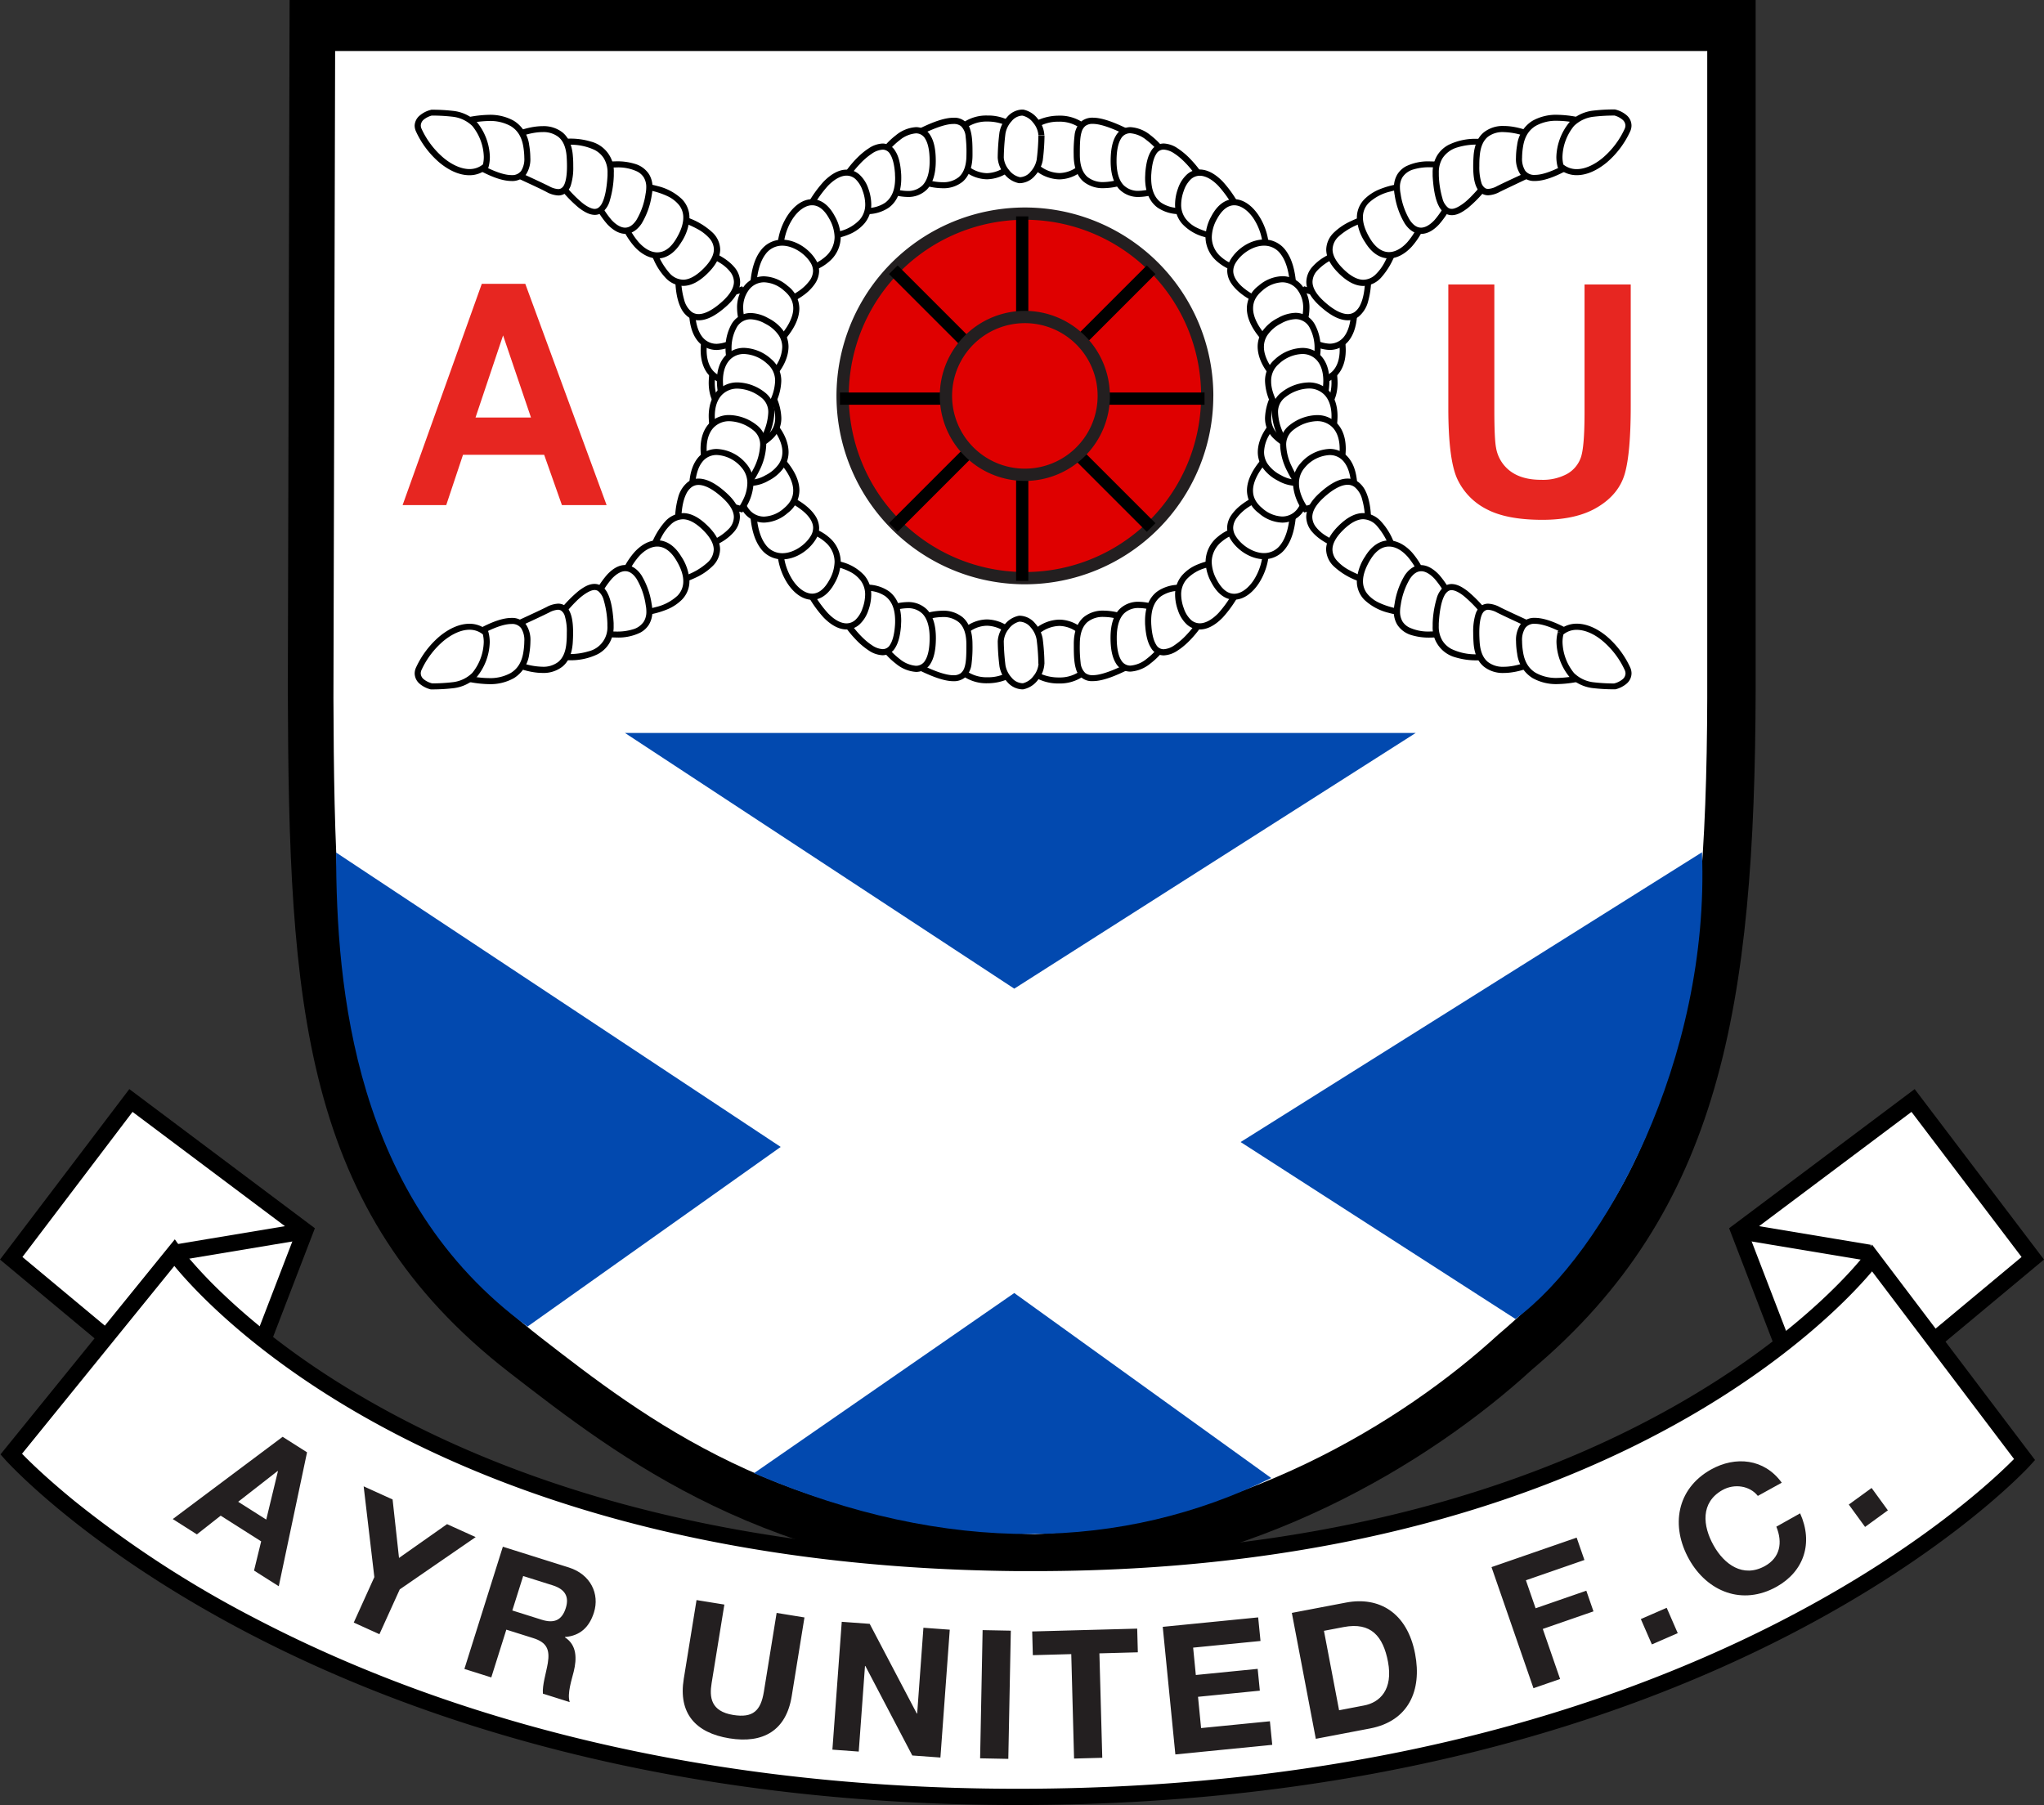 <svg xmlns="http://www.w3.org/2000/svg" id="Layer_1" data-name="Layer 1" viewBox="0 0 700 618.27"><rect x="0" y="0" width="700" height="618.27" fill="#333333" stroke="none"/><defs><style>.cls-1{fill:#fff}.cls-2{fill:#0249af}.cls-3{fill:#e72621}.cls-4{fill:#df0000}.cls-5{fill:#231f20}</style></defs><path d="M99.18 0h502.07v236.5c-.32 108-12 178.17-76.55 232.57-34.68 31.72-95.46 69.26-169.63 72.86-92.61-3.49-142.62-42.38-180.65-71.84-71.27-55.23-75.52-126.56-75.85-233.59Z"/><path d="M114.77 17.47h469.9v221.71c-.29 101.19-11.19 167-71.64 218-32.46 29.73-89.35 64.93-158.76 68.3-86.68-3.27-133.49-39.73-169.08-67.35-66.7-51.77-70.68-118.64-71-219Z" class="cls-1"/><path d="M214.03 251.05h270.8l-137.48 87.58zM115.1 292l152.26 100.84-86.71 61.53c-59.6-43.65-65.46-116.25-65.55-162.37M258.2 504.6l89.15-61.72 88 63.37C384.93 531 324.82 533.19 258.2 504.6M582.87 291.92l-158 99.25 94.13 60.6c30.7-22.64 66.64-88.99 63.87-159.85" class="cls-2"/><path d="M207.74 173h-15.3l-6.08-17.22h-27.8L152.82 173h-14.94L165 97.21h14.89Zm-25.9-30-9.55-28.12-9.44 28.12ZM496 97.44h15.76v42.93q0 10 .59 13a12.58 12.58 0 0 0 5 8.1c2.62 1.91 6.09 2.87 10.38 2.87a17.43 17.43 0 0 0 8.92-2 10.36 10.36 0 0 0 4.73-5.62q1.27-3.6 1.27-15.43V97.44h15.82v41.63q0 15.94-2 23.06t-9.25 11.51q-7.18 4.41-19 4.41-12.24 0-19.11-3.65a22 22 0 0 1-10-10.27Q496 157.5 496 139.72Z" class="cls-3"/><path d="M372.28 218.3s-7-9.5-16.77-2.37-2.91 11.91-2.09 13.66c1.39 3 13.27 6.53 19.56-1.19Z" class="cls-1"/><path d="m372.28 218.3.85-.62a15 15 0 0 0-2.78-2.72 12.43 12.43 0 0 0-7.54-2.73 13.25 13.25 0 0 0-7.91 2.85c-4.11 3-5.64 5.8-5.64 8.33a7.86 7.86 0 0 0 1.56 4.43c.39.56.78 1 1.09 1.43a5.6 5.6 0 0 1 .56.76 4.46 4.46 0 0 0 1.46 1.64 15.67 15.67 0 0 0 8.69 2.43 14.06 14.06 0 0 0 11.18-5l.26-.32-.75-10.81-.18-.25-.85.62-1 .07.7 10.1 1-.07-.81-.66a11.94 11.94 0 0 1-9.55 4.26 15.4 15.4 0 0 1-5.6-1 8.5 8.5 0 0 1-1.85-1 2.7 2.7 0 0 1-.81-.83 6.7 6.7 0 0 0-.82-1.19c-1-1.18-2.2-2.74-2.18-4.54 0-1.62.93-3.83 4.77-6.64a11.3 11.3 0 0 1 6.68-2.45 10.46 10.46 0 0 1 6.27 2.3 15 15 0 0 1 1.77 1.61l.45.52.11.14.84-.62-1 .07Z"/><path d="M384.86 211.5s-16.07-6.29-16.07 9.09c0 9.11 0 16.07 16.07 8.38Z" class="cls-1"/><path d="m384.86 211.5.39-1a22.3 22.3 0 0 0-7.22-1.35 10.38 10.38 0 0 0-6.95 2.27c-2 1.76-3.35 4.72-3.34 9.14 0 3.19 0 6.16.74 8.55a5.55 5.55 0 0 0 5.8 4.18c2.65 0 6.13-1.06 11-3.4l.59-.29v-18.81l-.66-.26-.39 1h-1V229h1l-.45-.94c-4.77 2.29-8.06 3.21-10.13 3.2a4 4 0 0 1-2.53-.71 5.43 5.43 0 0 1-1.64-3.6 45 45 0 0 1-.27-6.33c0-4 1.13-6.26 2.62-7.56a8.3 8.3 0 0 1 5.57-1.75 19.2 19.2 0 0 1 4.5.6c.6.15 1.1.31 1.44.42l.39.13h.12l.38-1Z"/><path d="M396.74 208.71s-15.37-7.12-15.37 9.78 11.88 10.48 17.47 2.1Z" class="cls-1"/><path d="m396.74 208.71.44-1a18.8 18.8 0 0 0-7.14-1.59 9.06 9.06 0 0 0-6.63 2.51c-1.91 1.93-3.09 5.07-3.09 9.81 0 4 .63 6.78 1.82 8.72a5.71 5.71 0 0 0 5 2.88 12 12 0 0 0 6.79-2.74 25.7 25.7 0 0 0 5.79-6.18l.24-.35-2.28-12.77-.5-.23-.44 1-1 .18 2.1 11.88 1-.18-.84-.65a23.6 23.6 0 0 1-5.31 5.66 10 10 0 0 1-5.53 2.32 3.58 3.58 0 0 1-3.21-1.89c-.88-1.4-1.51-3.86-1.5-7.61 0-4.43 1.08-6.93 2.48-8.34a6.93 6.93 0 0 1 5.14-1.88 15.4 15.4 0 0 1 4.36.7c.59.17 1.07.35 1.4.48l.38.16h.12l.44-.95-1 .18Z"/><path d="M407.93 201.72s-15.85-3.83-14.68 12.58c1.4 19.57 16.77 2.79 20.27-5.59Z" class="cls-1"/><path d="m407.93 201.72.24-1a18.5 18.5 0 0 0-4-.42 13.16 13.16 0 0 0-7.75 2.22c-2.49 1.8-4.3 5.05-4.28 10.12 0 .56 0 1.14.06 1.75.25 3.43.9 5.86 2 7.55a5 5 0 0 0 4.35 2.54 9.13 9.13 0 0 0 4.79-1.69c4.69-3 9.32-9.27 11.17-13.66l.24-.57-6.2-7.76-.35-.08-.24 1-.82.65 5.59 7 .82-.65-1-.4a34.1 34.1 0 0 1-6.2 9.11 23.5 23.5 0 0 1-4.17 3.59 7.14 7.14 0 0 1-3.66 1.35 2.88 2.88 0 0 1-2.58-1.57c-.78-1.2-1.42-3.33-1.64-6.57-.05-.56-.06-1.09-.06-1.6 0-4.62 1.51-7 3.42-8.43a11.1 11.1 0 0 1 6.51-1.81 18.5 18.5 0 0 1 2.54.18l.73.13.24.05.25-1-.82.65Z"/><path d="M417 192.63s-17.84 1.36-12.58 16.08c3.5 9.78 13.28 7.69 21-9.79Z" class="cls-1"/><path d="m417 192.63-.08-1a24 24 0 0 0-7.12 1.85 13.9 13.9 0 0 0-5 3.61 10 10 0 0 0-2.37 6.62 16.2 16.2 0 0 0 1 5.39 11.4 11.4 0 0 0 3 4.77 6.57 6.57 0 0 0 4.45 1.74c2.59 0 5.27-1.43 7.88-4.11a41.2 41.2 0 0 0 7.59-12.11l.34-.77-9.37-7h-.39l.08 1-.63.84 8.39 6.29.63-.84-1-.42a39.2 39.2 0 0 1-7.14 11.51c-2.38 2.46-4.62 3.5-6.38 3.49a4.5 4.5 0 0 1-3.06-1.22 9.45 9.45 0 0 1-2.4-3.9 14 14 0 0 1-.91-4.69 7.9 7.9 0 0 1 1.87-5.27 14 14 0 0 1 6.64-3.91 23 23 0 0 1 2.91-.66l.86-.12h.3l-.08-1.05-.63.84Z"/><path d="M421.44 182.39s-12.12 4.65-5.59 16.77 17.7.93 17.7-11.18Z" class="cls-1"/><path d="m421.44 182.39-.38-1a15.5 15.5 0 0 0-4.07 2.52 11.1 11.1 0 0 0-4.12 8.5 15.4 15.4 0 0 0 2.05 7.22c2.07 3.88 4.84 5.78 7.73 5.77 3.28 0 6.23-2.29 8.38-5.5a21.9 21.9 0 0 0 3.57-11.9v-.67l-13.12-6.06-.42.16.38 1-.44 1 12.11 5.59.44-1h-1.05a19.87 19.87 0 0 1-3.21 10.77c-1.92 2.89-4.43 4.6-6.64 4.58-1.91 0-4-1.17-5.88-4.67a13.16 13.16 0 0 1-1.8-6.23 9 9 0 0 1 3.39-6.91 14.3 14.3 0 0 1 2.4-1.65c.33-.18.6-.31.79-.39l.21-.09h.05l-.37-1-.44 1Z"/><path d="M429.82 171.2s-12.11 5.59-7.45 13.05 19.56 12.11 20.5-9.32Z" class="cls-1"/><path d="m429.82 171.2-.44-.95a24.6 24.6 0 0 0-4.47 2.81 15.2 15.2 0 0 0-3.14 3.26 7.93 7.93 0 0 0-1.52 4.48 7.5 7.5 0 0 0 1.23 4c2.34 3.71 6.83 6.71 11.42 6.74a9.06 9.06 0 0 0 7.46-3.85c2-2.68 3.29-6.78 3.56-12.71v-.83l-14.21-4.06-.36.16.44.95-.29 1 13.05 3.73.29-1-1.05-.05c-.24 5.68-1.5 9.37-3.15 11.56a6.94 6.94 0 0 1-5.77 3c-3.62 0-7.71-2.63-9.64-5.76a5.36 5.36 0 0 1-.91-2.89 5.84 5.84 0 0 1 1.15-3.3 15.8 15.8 0 0 1 4.21-3.88c.71-.47 1.36-.84 1.82-1.09l.55-.28.18-.09-.44-1-.29 1Z"/><path d="M436.35 154.43s-14.91 12.12-4.66 20.5 19.56-1.86 14-14Z" class="cls-1"/><path d="m436.35 154.43-.66-.81a32.4 32.4 0 0 0-4.29 4.38c-2.12 2.63-4.34 6.17-4.36 10a9.73 9.73 0 0 0 4 7.71 12.9 12.9 0 0 0 8.07 3.3 8.66 8.66 0 0 0 6.72-3.17 12 12 0 0 0 2.58-7.76 18.3 18.3 0 0 0-1.77-7.59l-.12-.26-10.2-7.14-.61.5.66.81-.6.86 9.31 6.52.6-.86-1 .44a16.2 16.2 0 0 1 1.58 6.72 9.9 9.9 0 0 1-2.09 6.41 6.48 6.48 0 0 1-5.11 2.42 10.86 10.86 0 0 1-6.74-2.82c-2.42-2-3.2-4-3.21-6.09 0-3 1.89-6.28 3.89-8.72a32 32 0 0 1 2.75-3c.37-.36.68-.64.9-.83l.33-.27-.66-.82-.6.86Z"/><path d="M435.41 146.05s-9.75 11 2.8 17.7c14 7.45 14.91-13.05 11.18-15.84Z" class="cls-1"/><path d="m435.41 146.05-.78-.7c-.05.09-3.83 4.24-3.88 9.47a9.45 9.45 0 0 0 1.53 5.19 14.4 14.4 0 0 0 5.44 4.67 12.9 12.9 0 0 0 6 1.74 7.56 7.56 0 0 0 6.73-4.17 16.5 16.5 0 0 0 1.86-7.93 15.6 15.6 0 0 0-.54-4.27 5.6 5.6 0 0 0-1.75-3l-.22-.16-14.8-2-.37.42.78.7-.13 1 14 1.87.14-1-.63.84a3.7 3.7 0 0 1 1 1.88 13.7 13.7 0 0 1 .46 3.69 14.56 14.56 0 0 1-1.6 6.9 5.41 5.41 0 0 1-4.9 3.1 10.9 10.9 0 0 1-5-1.5 12.2 12.2 0 0 1-4.66-3.95 7.3 7.3 0 0 1-1.19-4.05 12 12 0 0 1 1.67-5.63 18 18 0 0 1 1.17-1.81l.38-.49.13-.15-.79-.69-.13 1Z"/><path d="M438.6 131.88s-8.78 11.37-1.32 17.89c8.56 7.49 20 3.54 16.23-12.3Z" class="cls-1"/><path d="m438.6 131.88-.83-.64a26 26 0 0 0-2.27 3.66 18.6 18.6 0 0 0-2.27 8.18 9.56 9.56 0 0 0 3.36 7.48 14.46 14.46 0 0 0 9.32 3.92 8.69 8.69 0 0 0 6.67-2.9c1.72-1.94 2.71-4.78 2.7-8.39a26.4 26.4 0 0 0-.75-6l-.13-.55-16.16-6.05-.47.61.83.64-.37 1 14.91 5.59.37-1-1 .24a24.2 24.2 0 0 1 .7 5.48c0 3.24-.88 5.53-2.18 7a6.62 6.62 0 0 1-5.1 2.2A12.4 12.4 0 0 1 438 149a7.48 7.48 0 0 1-2.65-5.9 16.64 16.64 0 0 1 2.05-7.22 26 26 0 0 1 1.43-2.44l.46-.68.17-.22-.83-.64-.37 1Z"/><path d="M441.39 119.77s-9.32 13-1.86 18.63c9.1 6.83 20.5 2.8 16.77-13Z" class="cls-1"/><path d="m441.39 119.77-.85-.61a33 33 0 0 0-2.46 4.2 21.1 21.1 0 0 0-2.49 8.9 8.31 8.31 0 0 0 3.31 7 15.7 15.7 0 0 0 9.24 3.4 9.4 9.4 0 0 0 7.06-2.95c1.82-2 2.88-4.9 2.88-8.62a25.7 25.7 0 0 0-.76-5.95l-.12-.55-16.2-6.09-.47.66.85.61-.37 1 14.92 5.59.36-1-1 .24a24 24 0 0 1 .7 5.47c0 3.34-.93 5.69-2.32 7.2a7.27 7.27 0 0 1-5.52 2.27 13.6 13.6 0 0 1-8-3 6.21 6.21 0 0 1-2.47-5.3 19.2 19.2 0 0 1 2.26-8c.58-1.16 1.16-2.15 1.59-2.84.22-.34.39-.62.52-.8l.19-.27-.86-.61-.37 1Z"/><path d="M444.19 108.59s-9.32 13-1.86 18.63c9.1 6.82 20.5 2.8 16.77-13Z" class="cls-1"/><path d="m444.19 108.59-.85-.61a34 34 0 0 0-2.47 4.2 21.1 21.1 0 0 0-2.48 8.9 8.33 8.33 0 0 0 3.31 7 15.73 15.73 0 0 0 9.24 3.4 9.4 9.4 0 0 0 7.06-3c1.82-2 2.88-4.9 2.87-8.62a26.2 26.2 0 0 0-.75-6l-.13-.55-16.19-6.07-.46.66.85.61-.37 1 14.91 5.59.37-1-1 .24a24 24 0 0 1 .7 5.47c0 3.34-.93 5.69-2.32 7.2a7.27 7.27 0 0 1-5.52 2.27 13.7 13.7 0 0 1-8-3 6.21 6.21 0 0 1-2.47-5.3 19.4 19.4 0 0 1 2.27-8 33 33 0 0 1 1.59-2.84c.21-.35.39-.62.51-.8l.19-.28-.85-.6-.37 1Z"/><path d="M447 99.27s-6.52 8.38-.93 14.91 18.64 8.38 17.71-10.25Z" class="cls-1"/><path d="m447 99.27-.82-.65a17.25 17.25 0 0 0-3.42 9.46 10.18 10.18 0 0 0 2.52 6.78 13.9 13.9 0 0 0 10 5 8.29 8.29 0 0 0 6.77-3.34c1.76-2.33 2.79-5.82 2.79-10.74 0-.62 0-1.25-.05-1.92v-.75l-18.18-5.05-.43.55.82.65-.28 1 16.78 4.66.28-1h-1.05v1.81c0 4.64-1 7.66-2.36 9.47a6.14 6.14 0 0 1-5.1 2.51 11.84 11.84 0 0 1-8.44-4.28 8 8 0 0 1-2-5.41 13.16 13.16 0 0 1 1.49-5.71 17 17 0 0 1 1-1.81l.34-.49.11-.16-.83-.64-.28 1Z"/><path d="M460 86.22s-20.08 6.13-7.46 17.71c11.19 10.25 16.78 2.79 15.85-12.12Z" class="cls-1"/><path d="m460 86.22-.31-1a30.7 30.7 0 0 0-6 2.72 17.1 17.1 0 0 0-4.26 3.46 8 8 0 0 0-2.06 5.16c0 2.54 1.37 5.26 4.51 8.14 3.66 3.34 6.83 5 9.67 5a6 6 0 0 0 3.64-1.17 10 10 0 0 0 3.34-5.29 29.5 29.5 0 0 0 1.05-8.35c0-1 0-2.06-.11-3.15v-.52l-9.23-6.16-.48.15.31 1-.58.87 8.38 5.6.59-.88-1.05.07c.07 1.05.1 2.06.1 3 0 4.1-.6 7.41-1.67 9.57a6.3 6.3 0 0 1-1.86 2.38 4 4 0 0 1-2.4.76c-2 0-4.79-1.27-8.26-4.46-2.9-2.66-3.83-4.85-3.83-6.59a5.85 5.85 0 0 1 1.57-3.8 17.9 17.9 0 0 1 5.79-4.11 25 25 0 0 1 2.51-1.07l.76-.27.26-.08-.31-1-.58.87Z"/><path d="M470.28 74.11s-24.23 5.59-11.18 18.63c14 14 19.57-12.11 19.57-12.11Z" class="cls-1"/><path d="m470.28 74.11-.23-1a39.6 39.6 0 0 0-7.75 2.79 20.4 20.4 0 0 0-5.46 3.73 8.3 8.3 0 0 0-2.65 5.82c0 2.49 1.29 5.18 4.17 8.06 3.07 3.07 5.9 4.43 8.52 4.43a8.53 8.53 0 0 0 6.1-2.85 25.7 25.7 0 0 0 5.14-8.94 43 43 0 0 0 1.57-5.28l.14-.64-9.3-7.23-.48.12.23 1-.64.83 8.36 6.51.65-.83-1-.22s-.05.24-.16.67a39.2 39.2 0 0 1-3.27 8.69A16.2 16.2 0 0 1 471 94.1a6.14 6.14 0 0 1-4.09 1.72c-1.85 0-4.18-1-7-3.82-2.66-2.66-3.55-4.83-3.55-6.57a6.2 6.2 0 0 1 2-4.35 22.3 22.3 0 0 1 7.56-4.48c1.29-.5 2.45-.87 3.29-1.11l1-.27.35-.09-.24-1-.64.83Z"/><path d="M480.53 63.86s-22.36 1.86-12.11 18.63c6.14 10.06 15.84 3.73 19.56-8.38Z" class="cls-1"/><path d="m480.53 63.86-.09-1a29.2 29.2 0 0 0-7.71 1.87 15.7 15.7 0 0 0-5.45 3.49 9 9 0 0 0-2.6 6.4 16.5 16.5 0 0 0 2.84 8.38c2.22 3.67 5.12 5.5 8.14 5.5 2.85 0 5.56-1.57 7.85-4.06A26.5 26.5 0 0 0 489 74.42l.15-.5L481 62.77h-.59l.09 1-.85.62 7.45 10.25.85-.62-1-.31a24.4 24.4 0 0 1-5 9.26c-2 2.22-4.27 3.39-6.31 3.38s-4.33-1.21-6.35-4.49c-1.84-3-2.54-5.45-2.53-7.37a6.85 6.85 0 0 1 2-5 16.24 16.24 0 0 1 7.32-3.87 32 32 0 0 1 3.2-.69l1-.13h.34l-.09-1-.85.62Z"/><path d="M498.23 57.34s-22.36-5.59-19.56 9.31c3.16 16.89 12.11 15.84 18.63.94Z" class="cls-1"/><path d="m498.23 57.34.26-1a40.8 40.8 0 0 0-8.84-1.06 17.25 17.25 0 0 0-8.12 1.67 7.8 7.8 0 0 0-3 2.8 8.47 8.47 0 0 0-1.15 4.5 14 14 0 0 0 .26 2.62 26.4 26.4 0 0 0 3.48 9.75c1.48 2.21 3.43 3.5 5.59 3.49s4.21-1.21 6.13-3.26a31.5 31.5 0 0 0 5.42-8.85l.07-.16 1-11.31-.87-.22-.26 1-1-.1-.93 10.25 1 .1-1-.42a29.7 29.7 0 0 1-5 8.23c-1.7 1.82-3.3 2.6-4.6 2.6s-2.57-.71-3.85-2.58a24.4 24.4 0 0 1-3.16-9 11.6 11.6 0 0 1-.23-2.23 6.4 6.4 0 0 1 .85-3.41 6.58 6.58 0 0 1 3.76-2.71 18.2 18.2 0 0 1 5.57-.75 37 37 0 0 1 5.8.5c.78.12 1.41.25 1.86.34l.67.15.25-1-1-.1Z"/><path d="M511.28 49s-20.45-3.82-19.57 11.18c.93 15.82 6.52 13 10.29 10.2s9.32-10.25 9.32-10.25Z" class="cls-1"/><path d="m511.28 49 .19-1a33 33 0 0 0-5.57-.45 20.9 20.9 0 0 0-9.78 2.05 10.13 10.13 0 0 0-3.92 3.62 11.3 11.3 0 0 0-1.57 6.07v1c.3 4.93 1 8.15 2.1 10.27a6.1 6.1 0 0 0 2 2.37 4.3 4.3 0 0 0 2.45.77c2.1 0 3.91-1.28 5.42-2.38a44.7 44.7 0 0 0 6.23-6.34c1.88-2.23 3.29-4.11 3.3-4.12l.21-.28v-12.5l-.86-.16-.19 1h-1v11.21h1l-.84-.63s-.34.46-.92 1.19c-1.71 2.2-5.59 6.91-8.19 8.85-1.38 1.06-3 2-4.16 2a2.2 2.2 0 0 1-1.26-.39A5.9 5.9 0 0 1 494 68a32 32 0 0 1-1.25-7.93v-.86a9.23 9.23 0 0 1 1.25-5 9.13 9.13 0 0 1 5.2-3.75 22.2 22.2 0 0 1 6.72-.93 35 35 0 0 1 3.72.21l1.09.15.38.06.19-1Z"/><path d="M526.19 47.09s-19.42-9.72-20.5 6.52c-.93 14 3.73 13 7.45 11.18s14-6.52 14-6.52Z" class="cls-1"/><path d="m526.19 47.09.47-.94c-.08 0-5.88-3-11.66-3a10.43 10.43 0 0 0-6.84 2.18c-2 1.64-3.27 4.33-3.52 8.21-.08 1.25-.12 2.38-.12 3.41 0 3.58.45 5.94 1.34 7.56a4.6 4.6 0 0 0 1.68 1.82 4.1 4.1 0 0 0 2.12.56 9.2 9.2 0 0 0 3.95-1.16c1.84-.92 5.33-2.55 8.36-4l5.58-2.56.67-.3-1-12.51-.52-.26-.47.94-1.05.08.93 11.19 1-.09-.44-1s-10.24 4.66-14 6.54a7.2 7.2 0 0 1-3 .94 2 2 0 0 1-1.05-.26 3.45 3.45 0 0 1-1.34-2 18.3 18.3 0 0 1-.66-5.55c0-1 0-2.06.12-3.27.25-3.51 1.34-5.53 2.78-6.74a8.28 8.28 0 0 1 5.48-1.63 23.7 23.7 0 0 1 7.29 1.39c1 .35 1.89.7 2.5 1l.69.31.24.11.47-.93-1.05.08Z"/><path d="M544.82 42.43s-21.65-8-24.22 7.45c-1.87 11.18 2.79 15.84 20.5 4.66Z" class="cls-1"/><path d="m544.82 42.43.36-1a38.8 38.8 0 0 0-11.78-2.11 16.45 16.45 0 0 0-8.59 2.06 11.42 11.42 0 0 0-5.25 8.32 27 27 0 0 0-.39 4.29 9.54 9.54 0 0 0 1.49 5.72 5.91 5.91 0 0 0 5 2.28c3.73 0 8.8-2.06 16-6.57l.32-.21 4.14-13.43-.94-.35zl-1-.31-3.73 12.11 1 .31-.56-.88c-7 4.43-11.92 6.27-14.85 6.24a3.81 3.81 0 0 1-3.35-1.43 7.63 7.63 0 0 1-1.07-4.47 25 25 0 0 1 .37-4c.61-3.54 2.18-5.58 4.27-6.87a14.4 14.4 0 0 1 7.5-1.76 33.6 33.6 0 0 1 7.65 1c1 .25 1.9.5 2.49.69l.69.22.23.08.36-1-1-.31Z"/><path d="M534.44 56.87c6.67 5.86 17.84-1.4 22.89-12.22 1.4-3-1.1-5.26-4.33-6.11-4.91.2-10.46-.33-14.7 3.89-3.55 4.41-5.04 10.03-3.86 14.44" class="cls-1"/><path d="m534.44 56.87-.7.79A9.32 9.32 0 0 0 540 60c3.46 0 7-1.67 10.24-4.33a30.85 30.85 0 0 0 8-10.58 4.84 4.84 0 0 0 .49-2.11 4.69 4.69 0 0 0-1.73-3.56 9.16 9.16 0 0 0-3.76-1.89l-.15-.05H553a62 62 0 0 0-7.73.45 13.65 13.65 0 0 0-7.67 3.74v.05a19.62 19.62 0 0 0-4.6 11.99 13.4 13.4 0 0 0 .43 3.43l.09.31.23.21.7-.79 1-.27a11.2 11.2 0 0 1-.36-2.89 17.5 17.5 0 0 1 4-10.63l-.82-.65.74.74a11.47 11.47 0 0 1 6.56-3.17 59 59 0 0 1 7.47-.42v-1.05l-.27 1a7.4 7.4 0 0 1 2.88 1.47 2.7 2.7 0 0 1 1 2 2.85 2.85 0 0 1-.3 1.22 28.8 28.8 0 0 1-7.48 9.86c-2.95 2.45-6.14 3.86-8.9 3.85a7.17 7.17 0 0 1-4.87-1.83l-.69.79 1-.27Z"/><path d="M328.51 218.3s7-9.5 16.77-2.37 2.92 11.91 2.09 13.66c-1.39 3-13.27 6.53-19.56-1.19Z" class="cls-1"/><path d="m328.51 218.3.84.62a13.3 13.3 0 0 1 2.65-2.52 10.27 10.27 0 0 1 6-2.08 11.3 11.3 0 0 1 6.68 2.45c3.84 2.82 4.77 5 4.77 6.64a5.75 5.75 0 0 1-1.18 3.24c-.33.48-.68.91-1 1.3a6.7 6.7 0 0 0-.82 1.19 2.7 2.7 0 0 1-.81.83 13.64 13.64 0 0 1-7.45 2 11.94 11.94 0 0 1-9.55-4.26l-.81.66 1 .07.7-10.1-1-.07.84.62-.84-.62-1.05-.07-.73 10.51.26.32a14.06 14.06 0 0 0 11.18 5 17.5 17.5 0 0 0 6.38-1.19 11.7 11.7 0 0 0 2.31-1.24 4.46 4.46 0 0 0 1.46-1.64 5.6 5.6 0 0 1 .56-.76c.92-1.16 2.63-3.11 2.65-5.86 0-2.53-1.53-5.35-5.63-8.33a13.3 13.3 0 0 0-7.92-2.85 12.43 12.43 0 0 0-7.54 2.73 15 15 0 0 0-2.78 2.72l-.18.25v.3Z"/><path d="M315.93 211.5s16.07-6.29 16.07 9.09c0 9.11 0 16.07-16.07 8.38Z" class="cls-1"/><path d="m315.93 211.5.38 1h.12a20.3 20.3 0 0 1 6.33-1.15 8.3 8.3 0 0 1 5.57 1.75c1.49 1.3 2.61 3.52 2.62 7.56 0 3.18 0 6-.63 7.91a4.1 4.1 0 0 1-1.28 2 4 4 0 0 1-2.53.71c-2.07 0-5.36-.91-10.13-3.2l-.45.94H317V211.5h-1.05l.38 1-.38-1h-1.05v18.13l.6.29c4.9 2.34 8.38 3.39 11 3.4a6 6 0 0 0 3.82-1.15 7.38 7.38 0 0 0 2.42-4.93 46.5 46.5 0 0 0 .3-6.65c0-4.42-1.3-7.38-3.34-9.14a10.38 10.38 0 0 0-6.95-2.27 22.3 22.3 0 0 0-7.22 1.35l-.66.26v.71Z"/><path d="M304.05 208.71s15.37-7.12 15.37 9.78-11.88 10.51-17.42 2.1Z" class="cls-1"/><path d="m304.05 208.71.44.95h.11a17.1 17.1 0 0 1 6.15-1.34 6.93 6.93 0 0 1 5.14 1.88c1.39 1.41 2.48 3.91 2.48 8.34 0 3.75-.62 6.21-1.5 7.61a3.57 3.57 0 0 1-3.22 1.89 10 10 0 0 1-5.52-2.32 23.6 23.6 0 0 1-5.31-5.66l-.87.58 1 .18 2.1-11.88-1-.18.44.95-.44-.95-1-.18-2.17 12.29.24.35a25.7 25.7 0 0 0 5.79 6.18 12 12 0 0 0 6.78 2.74 5.71 5.71 0 0 0 5-2.88c1.19-1.94 1.81-4.75 1.82-8.72 0-4.74-1.18-7.88-3.09-9.81a9.06 9.06 0 0 0-6.63-2.51 18.8 18.8 0 0 0-7.14 1.59l-.5.23-.1.54Z"/><path d="M292.86 201.72s15.85-3.83 14.68 12.58c-1.4 19.57-16.77 2.79-20.27-5.59Z" class="cls-1"/><path d="m292.86 201.72.25 1 .24-.05a17.5 17.5 0 0 1 3.27-.31 11.1 11.1 0 0 1 6.51 1.81c1.91 1.42 3.4 3.81 3.42 8.43 0 .51 0 1-.05 1.6-.23 3.24-.87 5.37-1.65 6.57a2.88 2.88 0 0 1-2.58 1.57 7.14 7.14 0 0 1-3.66-1.35c-4.13-2.63-8.77-8.8-10.37-12.7l-1 .4.82.65 5.59-7-.82-.65.25 1-.25-1-.81-.66-6 7.48.24.57a35.7 35.7 0 0 0 6.6 9.74 25.2 25.2 0 0 0 4.57 3.92 9.13 9.13 0 0 0 4.79 1.69 5 5 0 0 0 4.35-2.54c1.07-1.69 1.72-4.12 2-7.55 0-.61.06-1.19.06-1.75 0-5.07-1.79-8.32-4.28-10.12a13.16 13.16 0 0 0-7.75-2.22 18.5 18.5 0 0 0-4 .42l-.35.08-.22.28Z"/><path d="M283.78 192.63s17.84 1.36 12.58 16.08c-3.5 9.78-13.28 7.69-21-9.79Z" class="cls-1"/><path d="m283.78 192.63-.08 1.05s.18 0 .53.06a21 21 0 0 1 7.08 2.21 10.4 10.4 0 0 1 3.51 3 7.9 7.9 0 0 1 1.46 4.75 14 14 0 0 1-.91 4.69 9.45 9.45 0 0 1-2.4 3.9 4.5 4.5 0 0 1-3.06 1.22c-1.76 0-4-1-6.38-3.49a39.2 39.2 0 0 1-7.18-11.49l-1 .42.63.84 8.39-6.29-.63-.84-.08 1.05.08-1.05-.63-.83-9 6.78.33.77a41.4 41.4 0 0 0 7.6 12.11c2.62 2.68 5.29 4.11 7.88 4.11a6.57 6.57 0 0 0 4.45-1.74 11.4 11.4 0 0 0 3-4.77 16.2 16.2 0 0 0 1-5.39 10 10 0 0 0-2.37-6.62 15.94 15.94 0 0 0-7.64-4.57 23 23 0 0 0-4.51-.89h-.39l-.32.24Z"/><path d="M279.35 182.39s12.12 4.65 5.59 16.77-17.7.93-17.7-11.18Z" class="cls-1"/><path d="m279.35 182.39-.37 1h.06a13.7 13.7 0 0 1 3.71 2.42 8.84 8.84 0 0 1 3.07 6.62 13.16 13.16 0 0 1-1.8 6.23c-1.91 3.5-4 4.66-5.88 4.67-2.21 0-4.72-1.69-6.64-4.58a19.8 19.8 0 0 1-3.21-10.75h-1.05l.44 1 12.11-5.59-.44-1-.37 1 .37-1-.44-1-12.72 5.88v.71a22 22 0 0 0 3.57 11.94c2.15 3.21 5.1 5.48 8.38 5.5 2.89 0 5.66-1.89 7.73-5.77a15.2 15.2 0 0 0 2.05-7.22 11.1 11.1 0 0 0-4.12-8.5 15.3 15.3 0 0 0-4.07-2.52l-.41-.16-.41.18Z"/><path d="M271 171.2s12.11 5.59 7.45 13.05-19.56 12.11-20.5-9.32Z" class="cls-1"/><path d="m271 171.2-.44 1 .33.16a22.3 22.3 0 0 1 4.47 3c1.74 1.54 3.13 3.48 3.11 5.47a5.36 5.36 0 0 1-.91 2.89c-1.93 3.13-6 5.79-9.64 5.76a7 7 0 0 1-5.78-3c-1.64-2.19-2.9-5.88-3.14-11.55h-1.05l.29 1 13.05-3.73zl-.44 1zl-.29-1-13.84 4v.83c.26 5.93 1.55 10 3.55 12.71a9.06 9.06 0 0 0 7.46 3.85c4.59 0 9.08-3 11.42-6.74a7.5 7.5 0 0 0 1.23-4 7.93 7.93 0 0 0-1.52-4.48c-2.66-3.83-7.55-6-7.61-6.07l-.36-.16-.37.11Z"/><path d="M264.44 154.43s14.91 12.12 4.66 20.5-19.56-1.86-14-14Z" class="cls-1"/><path d="m264.44 154.43-.66.82.33.27a32.4 32.4 0 0 1 4.39 4.74c1.72 2.31 3.17 5.13 3.15 7.77 0 2.07-.79 4.09-3.21 6.09a10.86 10.86 0 0 1-6.74 2.82 6.48 6.48 0 0 1-5.11-2.42 9.9 9.9 0 0 1-2.09-6.41 16.2 16.2 0 0 1 1.58-6.72l-.95-.44.6.86 9.31-6.52zl-.66.82zl-.6-.86-9.55 6.69-.11.26a18.15 18.15 0 0 0-1.78 7.59 12 12 0 0 0 2.58 7.76 8.66 8.66 0 0 0 6.72 3.13 12.9 12.9 0 0 0 8.07-3.3 9.76 9.76 0 0 0 4-7.71c0-3.87-2.24-7.41-4.36-10a33.4 33.4 0 0 0-4.28-4.37l-.62-.5-.65.45Z"/><path d="M265.38 146.05s9.75 11-2.8 17.7c-14 7.45-14.91-13.05-11.18-15.84Z" class="cls-1"/><path d="m265.38 146.05-.79.69.13.15c.64.76 3.25 4.29 3.22 7.93a7.3 7.3 0 0 1-1.19 4.05 12.2 12.2 0 0 1-4.66 3.95 10.85 10.85 0 0 1-5 1.5 5.43 5.43 0 0 1-4.91-3.1 14.56 14.56 0 0 1-1.6-6.9 13.7 13.7 0 0 1 .46-3.69 3.7 3.7 0 0 1 1-1.88l-.63-.84.14 1 14-1.87-.13-1-.79.69.79-.69-.14-1-14.28 1.87-.22.16a5.6 5.6 0 0 0-1.75 3 15.6 15.6 0 0 0-.54 4.27 16.5 16.5 0 0 0 1.86 7.93 7.56 7.56 0 0 0 6.74 4.17 12.9 12.9 0 0 0 6-1.74 14.3 14.3 0 0 0 5.44-4.67 9.45 9.45 0 0 0 1.53-5.19c-.05-5.23-3.83-9.38-3.88-9.47l-.37-.42-.55.08Z"/><path d="M262.19 131.88s8.78 11.37 1.32 17.89c-8.56 7.49-19.95 3.54-16.23-12.3Z" class="cls-1"/><path d="m262.19 131.88-.83.64.17.22c.79 1.07 4 5.9 3.94 10.34a7.48 7.48 0 0 1-2.65 5.9 12.4 12.4 0 0 1-7.94 3.41 6.62 6.62 0 0 1-5.1-2.2c-1.3-1.47-2.17-3.76-2.18-7a24.2 24.2 0 0 1 .7-5.48l-1-.24.37 1 14.91-5.59-.37-1-.83.64.83-.64-.37-1-15.43 5.78-.13.55a26.4 26.4 0 0 0-.75 6c0 3.61 1 6.45 2.7 8.39a8.7 8.7 0 0 0 6.67 2.9 14.46 14.46 0 0 0 9.32-3.92 9.55 9.55 0 0 0 3.36-7.48 18.6 18.6 0 0 0-2.27-8.18 26 26 0 0 0-2.27-3.66l-.47-.61-.73.27Z"/><path d="M259.4 119.77s9.32 13 1.86 18.63c-9.1 6.83-20.5 2.8-16.77-13Z" class="cls-1"/><path d="m259.4 119.77-.86.61.19.27a32 32 0 0 1 2.53 4.54 17.7 17.7 0 0 1 1.84 7.07 6.19 6.19 0 0 1-2.47 5.3 13.6 13.6 0 0 1-8 3 7.27 7.27 0 0 1-5.52-2.27c-1.39-1.51-2.32-3.86-2.32-7.2a24 24 0 0 1 .7-5.47l-1-.24.37 1 14.91-5.59-.37-1-.86.61.86-.61-.37-1-15.43 5.78-.13.55a26.3 26.3 0 0 0-.76 5.95c0 3.72 1.06 6.64 2.88 8.62a9.4 9.4 0 0 0 7.06 2.95 15.7 15.7 0 0 0 9.24-3.4 8.31 8.31 0 0 0 3.31-7 21.1 21.1 0 0 0-2.49-8.9 33 33 0 0 0-2.46-4.2l-.47-.66-.75.29Z"/><path d="M256.6 108.59s9.32 13 1.86 18.63c-9.1 6.82-20.5 2.8-16.77-13Z" class="cls-1"/><path d="m256.6 108.59-.85.6.18.28a32 32 0 0 1 2.54 4.54 18 18 0 0 1 1.84 7.07 6.2 6.2 0 0 1-2.48 5.3 13.65 13.65 0 0 1-8 3 7.27 7.27 0 0 1-5.52-2.27c-1.39-1.51-2.31-3.86-2.32-7.2a24 24 0 0 1 .7-5.47l-1-.24.37 1 14.94-5.63-.37-1-.85.6.85-.6-.37-1-15.43 5.79-.13.55a26.2 26.2 0 0 0-.75 6c0 3.72 1.05 6.64 2.87 8.62a9.4 9.4 0 0 0 7.06 3 15.73 15.73 0 0 0 9.24-3.4 8.33 8.33 0 0 0 3.31-7 21.1 21.1 0 0 0-2.48-8.9 34 34 0 0 0-2.47-4.2l-.46-.66-.76.28Z"/><path d="M253.81 99.27s6.52 8.38.93 14.91-18.64 8.38-17.74-10.25Z" class="cls-1"/><path d="m253.81 99.27-.83.64.11.16c.57.76 2.89 4.31 2.86 8a8 8 0 0 1-2 5.41 11.84 11.84 0 0 1-8.44 4.28 6.14 6.14 0 0 1-5.1-2.51c-1.38-1.81-2.37-4.83-2.37-9.47 0-.58 0-1.18.05-1.81h-1.05l.28 1 16.77-4.66-.27-1-.83.64.83-.64-.29-1-17.53 4.81v.75c0 .66-.05 1.3-.05 1.92 0 4.92 1 8.41 2.79 10.74a8.28 8.28 0 0 0 6.77 3.34 13.93 13.93 0 0 0 10-5 10.16 10.16 0 0 0 2.52-6.78 17.25 17.25 0 0 0-3.42-9.46l-.43-.55-.68.19Z"/><path d="M240.76 86.22s20.08 6.13 7.45 17.71c-11.18 10.25-16.77 2.79-15.84-12.12Z" class="cls-1"/><path d="m240.76 86.22-.31 1s.16 0 .47.15a27.6 27.6 0 0 1 6.15 3 12.9 12.9 0 0 1 3.05 2.8 5.66 5.66 0 0 1 1.22 3.36c0 1.74-.94 3.93-3.83 6.59-3.47 3.19-6.3 4.48-8.26 4.46a4 4 0 0 1-2.4-.76 7.9 7.9 0 0 1-2.57-4.21 26.8 26.8 0 0 1-1-7.73c0-1 0-2 .1-3l-1-.07.59.88 8.38-5.6-.58-.87-.31 1 .31-1-.58-.87-8.82 5.88v.52c-.07 1.09-.11 2.14-.11 3.16 0 4.3.61 7.86 1.88 10.49a8.4 8.4 0 0 0 2.51 3.14 6 6 0 0 0 3.64 1.17c2.84 0 6-1.67 9.67-5 3.14-2.88 4.51-5.6 4.51-8.14a8 8 0 0 0-2.06-5.16c-3.61-4.2-10.23-6.13-10.3-6.18l-.48-.15-.41.28Z"/><path d="M230.51 74.11s24.23 5.59 11.18 18.63c-14 14-19.57-12.11-19.57-12.11Z" class="cls-1"/><path d="m230.51 74.11-.24 1 .62.16a36.8 36.8 0 0 1 8 3.19 15 15 0 0 1 4 3.1 5.85 5.85 0 0 1 1.59 3.85c0 1.74-.89 3.91-3.55 6.57-2.86 2.86-5.19 3.83-7 3.82a6.45 6.45 0 0 1-4.61-2.22 23.75 23.75 0 0 1-4.66-8.19c-.51-1.39-.89-2.65-1.13-3.56-.12-.45-.22-.81-.27-1.06l-.09-.38-1 .22.65.83 8.38-6.52-.64-.83-.24 1 .24-1-.64-.83-8.92 6.95.14.64a43.4 43.4 0 0 0 2.84 8.35 21.6 21.6 0 0 0 3.87 5.87 8.53 8.53 0 0 0 6.1 2.85c2.62 0 5.45-1.36 8.52-4.43 2.88-2.88 4.16-5.57 4.17-8.06a8.27 8.27 0 0 0-2.66-5.82 24.2 24.2 0 0 0-8.29-5 38 38 0 0 0-4.9-1.55l-.49-.12-.39.31Z"/><path d="M220.26 63.86s22.36 1.86 12.11 18.63c-6.14 10.06-15.84 3.73-19.56-8.38Z" class="cls-1"/><path d="m220.26 63.86-.09 1 .59.07a26.5 26.5 0 0 1 7.82 2.25 11.4 11.4 0 0 1 3.85 2.91 6.75 6.75 0 0 1 1.57 4.49c0 1.92-.69 4.35-2.53 7.37-2 3.28-4.22 4.48-6.35 4.49s-4.27-1.16-6.31-3.38a24.4 24.4 0 0 1-5-9.26l-1 .31.84.62 7.46-10.25zl-.09 1zl-.85-.62-7.76 10.68.15.5a26.5 26.5 0 0 0 5.48 10.06c2.29 2.49 5 4 7.85 4.06 3 0 5.92-1.83 8.14-5.5a16.5 16.5 0 0 0 2.84-8.46 9 9 0 0 0-2.6-6.4 18.3 18.3 0 0 0-8.29-4.44 29 29 0 0 0-4.87-.92h-.59l-.35.47Z"/><path d="M202.56 57.34s22.36-5.59 19.56 9.31c-3.12 16.89-12.12 15.84-18.63.94Z" class="cls-1"/><path d="m202.56 57.34.25 1 .67-.15a39.4 39.4 0 0 1 7.66-.84 15.2 15.2 0 0 1 7.11 1.41 5.8 5.8 0 0 1 2.22 2 6.4 6.4 0 0 1 .85 3.41 11.6 11.6 0 0 1-.23 2.23 24.4 24.4 0 0 1-3.16 9c-1.28 1.87-2.56 2.57-3.85 2.57s-2.9-.77-4.6-2.59a29.7 29.7 0 0 1-5-8.23l-1 .42 1-.1-.93-10.25-1 .1.25 1-.25-1-1.05.09 1 10.42.07.16a31.5 31.5 0 0 0 5.43 8.84c1.92 2 4 3.25 6.13 3.26s4.11-1.28 5.59-3.49a26.4 26.4 0 0 0 3.48-9.75 14 14 0 0 0 .26-2.62 8.47 8.47 0 0 0-1.15-4.5 8.6 8.6 0 0 0-4.89-3.61 20.2 20.2 0 0 0-6.23-.86 40.8 40.8 0 0 0-8.84 1.06l-.87.22.08.89Z"/><path d="M189.51 49s20.49-3.87 19.57 11.13c-.93 15.84-6.52 13.05-10.25 10.25s-9.32-10.25-9.32-10.25Z" class="cls-1"/><path d="m189.51 49 .19 1 .38-.06a32 32 0 0 1 4.81-.36 19.1 19.1 0 0 1 8.78 1.8 8.14 8.14 0 0 1 3.14 2.88 9.23 9.23 0 0 1 1.25 5v.86c-.27 4.77-1 7.77-1.86 9.43a4.3 4.3 0 0 1-1.29 1.61 2.2 2.2 0 0 1-1.26.39c-1.15 0-2.78-.9-4.16-2a42 42 0 0 1-5.88-6c-.93-1.09-1.74-2.1-2.31-2.84s-.92-1.19-.92-1.19l-.84.63h1.05V49h-1.05l.19 1-.19-1h-1v11.48l.21.28s1.42 1.89 3.3 4.12a44.7 44.7 0 0 0 6.23 6.34c1.5 1.1 3.33 2.35 5.42 2.38a4.27 4.27 0 0 0 2.45-.77 7.8 7.8 0 0 0 2.7-4.18 34 34 0 0 0 1.36-8.46v-1a10.49 10.49 0 0 0-7.89-10.71 24.2 24.2 0 0 0-7.37-1 33 33 0 0 0-5.57.45l-.86.16V49Z"/><path d="M174.6 47.09s19.42-9.72 20.5 6.52c.93 14-3.72 13-7.45 11.18s-14-6.52-14-6.52Z" class="cls-1"/><path d="m174.6 47.09.47.93.24-.11c1.1-.53 6.05-2.67 10.48-2.66a8.3 8.3 0 0 1 5.49 1.69c1.44 1.21 2.53 3.23 2.78 6.74.08 1.21.11 2.3.11 3.28 0 3.39-.47 5.46-1.07 6.54a2.5 2.5 0 0 1-.92 1 2 2 0 0 1-1.05.26 7.2 7.2 0 0 1-3-.94c-3.77-1.88-14-6.53-14-6.54l-.44 1 1.05.09.93-11.19-1.05-.08.47.93-.47-.93-1-.09-1 11.92.67.3 5.58 2.56c3 1.4 6.52 3 8.36 4a9.2 9.2 0 0 0 3.95 1.16 4.1 4.1 0 0 0 2.12-.56 5.45 5.45 0 0 0 2.26-3.17 20.2 20.2 0 0 0 .76-6.2c0-1 0-2.17-.12-3.42-.25-3.88-1.55-6.57-3.52-8.21a10.43 10.43 0 0 0-6.84-2.18c-5.78 0-11.58 3-11.66 3l-.52.26-.05.59Z"/><path d="M156 42.43s21.65-8 24.22 7.45c1.87 11.18-2.79 15.84-20.5 4.66Z" class="cls-1"/><path d="m156 42.43.36 1 .23-.08a36.7 36.7 0 0 1 10.83-1.91 14.4 14.4 0 0 1 7.5 1.76c2.09 1.29 3.66 3.33 4.27 6.87a25 25 0 0 1 .37 4 7.55 7.55 0 0 1-1.09 4.47 3.78 3.78 0 0 1-3.34 1.43c-2.93 0-7.85-1.81-14.85-6.24l-.56.88 1-.31L157 42.12zl.36 1zl-1 .31 3.84 12.48.33.21c7.16 4.51 12.23 6.55 16 6.57a5.91 5.91 0 0 0 5-2.28 9.54 9.54 0 0 0 1.45-5.72 27 27 0 0 0-.39-4.29 11.44 11.44 0 0 0-5.23-8.32 16.5 16.5 0 0 0-8.6-2.06 38.8 38.8 0 0 0-11.78 2.11l-.94.35.3 1Z"/><path d="M166.35 56.87c-6.67 5.86-17.84-1.4-22.89-12.22-1.4-3 1.1-5.26 4.33-6.11 4.91.2 10.46-.33 14.7 3.89 3.51 4.41 5.04 10.03 3.86 14.44" class="cls-1"/><path d="m166.35 56.87-.69-.79a7.2 7.2 0 0 1-4.87 1.83c-2.76 0-5.95-1.4-8.9-3.85a28.8 28.8 0 0 1-7.48-9.86 2.8 2.8 0 0 1-.3-1.22 2.7 2.7 0 0 1 1-2 7.4 7.4 0 0 1 2.92-1.44l-.27-1v1.05a59 59 0 0 1 7.48.42 11.47 11.47 0 0 1 6.53 3.16l.74-.74-.82.65a17.5 17.5 0 0 1 4 10.63 11.3 11.3 0 0 1-.36 2.89l1 .27-.69-.79.69.79 1 .27a13.4 13.4 0 0 0 .43-3.43 19.62 19.62 0 0 0-4.49-11.94 13.65 13.65 0 0 0-7.67-3.74 62 62 0 0 0-7.73-.45h-.16l-.15.05a9.3 9.3 0 0 0-3.76 1.89A4.76 4.76 0 0 0 142 43a5 5 0 0 0 .5 2.11 31 31 0 0 0 8 10.58c3.21 2.66 6.78 4.33 10.24 4.33a9.28 9.28 0 0 0 6.26-2.36l.24-.21.09-.31Z"/><path d="M356.66 227.34c0 3.14-3.11 7.26-6.35 7.74-3.24.33-6.49-3.6-7-6.93a75 75 0 0 1-.6-8.49c0-3.14 3.11-7.26 6.36-7.74 3.24-.33 6.48 3.6 7 6.93a73 73 0 0 1 .59 8.49" class="cls-1"/><path d="M356.66 227.34h-1a7.48 7.48 0 0 1-1.75 4.23 6.35 6.35 0 0 1-3.71 2.48l.15 1-.15-1.05h-.28a5.1 5.1 0 0 1-3.5-1.93 8.5 8.5 0 0 1-2.07-4.13l-1 .16 1-.13a76 76 0 0 1-.59-8.37 7.46 7.46 0 0 1 1.74-4.23 6.37 6.37 0 0 1 3.72-2.48l-.15-1 .11 1.05h.28a5.1 5.1 0 0 1 3.5 1.93A8.5 8.5 0 0 1 355 219l1-.16-1 .13a73 73 0 0 1 .6 8.37h2.09a73 73 0 0 0-.61-8.61 10.5 10.5 0 0 0-2.58-5.21 7.06 7.06 0 0 0-5.06-2.62h-.5a8.3 8.3 0 0 0-5.06 3.25 9.42 9.42 0 0 0-2.19 5.52 75 75 0 0 0 .6 8.61 10.5 10.5 0 0 0 2.58 5.21 7.06 7.06 0 0 0 5.06 2.62h.49a8.32 8.32 0 0 0 5.05-3.25 9.37 9.37 0 0 0 2.2-5.52h-1Z"/><path d="M372.28 55.33s-7 9.5-16.77 2.38-2.91-11.92-2.09-13.66c1.39-3 13.27-6.54 19.56 1.19Z" class="cls-1"/><path d="m372.28 55.33-.84-.62a13.7 13.7 0 0 1-2.63 2.48 10.27 10.27 0 0 1-6 2.08 11.24 11.24 0 0 1-6.68-2.45c-3.84-2.81-4.77-5-4.77-6.63a5.8 5.8 0 0 1 1.18-3.19c.33-.47.68-.9 1-1.3a7.3 7.3 0 0 0 .83-1.19 2.6 2.6 0 0 1 .8-.83 13.66 13.66 0 0 1 7.45-2 12 12 0 0 1 9.55 4.27l.81-.66-1-.08-.7 10.1 1 .07-.84-.62.84.62 1.05.07.73-10.51-.26-.32a14 14 0 0 0-11.18-5 17.5 17.5 0 0 0-6.38 1.19 11 11 0 0 0-2.31 1.19 4.5 4.5 0 0 0-1.46 1.63 6 6 0 0 1-.56.77c-.92 1.16-2.63 3.1-2.65 5.86 0 2.53 1.53 5.35 5.64 8.33a13.4 13.4 0 0 0 7.91 2.85 12.56 12.56 0 0 0 7.54-2.73 14.9 14.9 0 0 0 2.78-2.71l.18-.24v-.31Z"/><path d="M384.86 62.13s-16.07 6.29-16.07-9.08c0-9.12 0-16.08 16.07-8.39Z" class="cls-1"/><path d="m384.86 62.13-.38-1h-.12a20.5 20.5 0 0 1-6.36 1.23 8.37 8.37 0 0 1-5.57-1.75c-1.49-1.3-2.61-3.52-2.62-7.56 0-3.18 0-6 .63-7.91a4 4 0 0 1 1.28-2 3.94 3.94 0 0 1 2.53-.71c2.07 0 5.36.91 10.13 3.2l.45-1h-1v17.5h1l-.38-1 .38 1h1.05V44l-.59-.29c-4.91-2.34-8.39-3.39-11-3.4a6.07 6.07 0 0 0-3.82 1.15 7.38 7.38 0 0 0-2.47 4.93 47 47 0 0 0-.3 6.66c0 4.41 1.3 7.37 3.34 9.14a10.42 10.42 0 0 0 6.96 2.26 22.1 22.1 0 0 0 7.22-1.34l.66-.26v-.72Z"/><path d="M396.74 64.93s-15.37 7.12-15.37-9.79 11.88-10.48 17.47-2.09Z" class="cls-1"/><path d="m396.74 64.93-.44-1-.12.05a17.2 17.2 0 0 1-6.18 1.39 7 7 0 0 1-5.14-1.89c-1.4-1.41-2.48-3.91-2.48-8.34 0-3.74.62-6.2 1.5-7.61a3.58 3.58 0 0 1 3.21-1.89 10 10 0 0 1 5.57 2.36 23.4 23.4 0 0 1 5.34 5.63l.87-.58-1-.19-2.1 11.88 1 .19-.44-1 .44 1 1 .18 2.23-12.3-.24-.35a25.7 25.7 0 0 0-5.79-6.18 11.94 11.94 0 0 0-6.79-2.73 5.67 5.67 0 0 0-5 2.88c-1.19 1.93-1.81 4.75-1.82 8.71 0 4.75 1.18 7.88 3.09 9.82a9 9 0 0 0 6.63 2.5 19.1 19.1 0 0 0 7.14-1.58l.5-.23.1-.54Z"/><path d="M407.93 71.92s-15.85 3.82-14.68-12.58c1.4-19.57 16.77-2.8 20.27 5.59Z" class="cls-1"/><path d="m407.93 71.92-.25-1h-.24a18 18 0 0 1-3.27.3 11.07 11.07 0 0 1-6.51-1.8c-1.91-1.42-3.41-3.82-3.42-8.43 0-.51 0-1.05.06-1.61.22-3.23.86-5.36 1.64-6.57a2.9 2.9 0 0 1 2.58-1.57 7.23 7.23 0 0 1 3.66 1.35c4.13 2.63 8.76 8.8 10.37 12.71l1-.4-.82-.66-5.59 7 .82.66-.25-1 .25 1 .81.65 6-7.47-.24-.58a35.9 35.9 0 0 0-6.6-9.74 25.2 25.2 0 0 0-4.57-3.92 9.2 9.2 0 0 0-4.79-1.69 5 5 0 0 0-4.35 2.55c-1.07 1.68-1.72 4.11-2 7.54 0 .61-.06 1.2-.06 1.76 0 5.07 1.79 8.31 4.28 10.12a13.14 13.14 0 0 0 7.75 2.21 17.8 17.8 0 0 0 4-.42l.35-.08.22-.28Z"/><path d="M417 81s-17.84-1.36-12.58-16.07c3.5-9.79 13.28-7.69 21 9.78Z" class="cls-1"/><path d="m417 81 .08-1h-.53a21.5 21.5 0 0 1-7.08-2.21 10.5 10.5 0 0 1-3.51-3 7.9 7.9 0 0 1-1.45-4.79 14 14 0 0 1 .91-4.68 9.5 9.5 0 0 1 2.4-3.91 4.5 4.5 0 0 1 3.06-1.21c1.76 0 4 1 6.38 3.48a39.2 39.2 0 0 1 7.18 11.49l1-.42-.63-.84-8.39 6.29zl.08-1zl.63.84 9.05-6.79-.34-.76a41 41 0 0 0-7.59-12.11c-2.61-2.68-5.29-4.11-7.88-4.12a6.58 6.58 0 0 0-4.45 1.75 11.45 11.45 0 0 0-3 4.76 16.3 16.3 0 0 0-1 5.39 10 10 0 0 0 2.37 6.62 15.8 15.8 0 0 0 7.64 4.57 24.6 24.6 0 0 0 4.51.9h.39l.32-.24Z"/><path d="M421.44 91.25s-12.12-4.66-5.59-16.77 17.7-.94 17.7 11.18Z" class="cls-1"/><path d="m421.44 91.25.37-1h-.05a13.5 13.5 0 0 1-3.76-2.42 8.84 8.84 0 0 1-3-6.62 13.2 13.2 0 0 1 1.8-6.24c1.91-3.49 4-4.65 5.88-4.66 2.21 0 4.72 1.69 6.64 4.57a19.9 19.9 0 0 1 3.21 10.78h1.05l-.44-1L421 90.3l.44 1 .37-1-.37 1 .44 1 12.72-5.87v-.67a21.86 21.86 0 0 0-3.6-12.04c-2.15-3.21-5.1-5.48-8.38-5.51-2.89 0-5.66 1.89-7.73 5.77a15.4 15.4 0 0 0-2.05 7.23A11.1 11.1 0 0 0 417 89.7a15.7 15.7 0 0 0 4.07 2.53l.42.16.4-.19Z"/><path d="M429.82 102.43s-12.11-5.59-7.45-13 19.56-12.12 20.5 9.31Z" class="cls-1"/><path d="m429.82 102.43.44-1-.33-.16a23 23 0 0 1-4.47-3c-1.74-1.55-3.13-3.49-3.11-5.48a5.4 5.4 0 0 1 .91-2.89c1.93-3.13 6-5.78 9.64-5.75a6.92 6.92 0 0 1 5.77 3c1.65 2.19 2.91 5.87 3.15 11.55h1.05l-.29-1-13.05 3.72.29 1 .44-1-.44 1 .29 1 13.84-4v-.82c-.27-5.94-1.57-10-3.56-12.72a9.11 9.11 0 0 0-7.46-3.85c-4.59 0-9.08 3-11.42 6.74a7.53 7.53 0 0 0-1.23 4 8 8 0 0 0 1.52 4.49c2.66 3.82 7.55 6 7.61 6.06l.36.17.37-.11Z"/><path d="M436.35 119.2s-14.91-12.11-4.66-20.5 19.56 1.87 14 14Z" class="cls-1"/><path d="m436.35 119.2.66-.81-.33-.28a32 32 0 0 1-4.39-4.74c-1.72-2.3-3.17-5.13-3.15-7.76 0-2.08.79-4.1 3.21-6.1a10.86 10.86 0 0 1 6.74-2.82 6.55 6.55 0 0 1 5.11 2.42 9.9 9.9 0 0 1 2.09 6.41 16.2 16.2 0 0 1-1.58 6.72l1 .44-.6-.86-9.31 6.52.6.86.66-.81-.66.81.6.86 9.55-6.68.12-.26a18.3 18.3 0 0 0 1.77-7.6 12 12 0 0 0-2.58-7.75 8.62 8.62 0 0 0-6.72-3.17 13 13 0 0 0-8.14 3.29 9.74 9.74 0 0 0-4 7.72c0 3.87 2.24 7.41 4.36 10a33 33 0 0 0 4.29 4.37l.61.5.65-.46Z"/><path d="M435.41 127.59s-9.75-11 2.8-17.71c14-7.45 14.91 13.05 11.18 15.85Z" class="cls-1"/><path d="m435.41 127.59.79-.7-.13-.15c-.64-.76-3.25-4.29-3.22-7.93a7.25 7.25 0 0 1 1.19-4 12.3 12.3 0 0 1 4.66-4 10.9 10.9 0 0 1 5-1.5 5.41 5.41 0 0 1 4.9 3.11 14.56 14.56 0 0 1 1.6 6.9 13.8 13.8 0 0 1-.46 3.69 3.75 3.75 0 0 1-1 1.88l.63.84-.14-1-14 1.86.13 1 .79-.7-.79.7.14 1 14.25-1.9.22-.17a5.56 5.56 0 0 0 1.75-3 15.6 15.6 0 0 0 .54-4.26 16.5 16.5 0 0 0-1.86-7.93 7.57 7.57 0 0 0-6.73-4.18 12.9 12.9 0 0 0-6 1.75 14.2 14.2 0 0 0-5.44 4.67 9.45 9.45 0 0 0-1.53 5.18c.05 5.24 3.83 9.39 3.88 9.47l.37.42.55-.07Z"/><path d="M438.6 141.76s-8.78-11.38-1.32-17.9c8.56-7.49 20-3.54 16.23 12.3Z" class="cls-1"/><path d="m438.6 141.76.83-.64-.17-.23c-.79-1.06-4-5.9-3.94-10.33a7.5 7.5 0 0 1 2.65-5.91 12.38 12.38 0 0 1 7.94-3.4 6.58 6.58 0 0 1 5.1 2.19c1.3 1.48 2.17 3.76 2.18 7a24.2 24.2 0 0 1-.7 5.48l1 .24-.37-1-14.91 5.59.37 1 .83-.64-.83.64.37 1L454.4 137l.13-.54a26.5 26.5 0 0 0 .75-6c0-3.61-1-6.44-2.7-8.38a8.66 8.66 0 0 0-6.67-2.91 14.5 14.5 0 0 0-9.32 3.92 9.57 9.57 0 0 0-3.36 7.49 18.6 18.6 0 0 0 2.27 8.18 26.5 26.5 0 0 0 2.27 3.66l.47.61.73-.27Z"/><path d="M441.39 153.87s-9.32-13.05-1.86-18.64c9.1-6.82 20.5-2.79 16.77 13.05Z" class="cls-1"/><path d="m441.39 153.87.86-.61-.19-.27a33.6 33.6 0 0 1-2.53-4.54 18 18 0 0 1-1.84-7.08 6.21 6.21 0 0 1 2.47-5.3 13.67 13.67 0 0 1 8-3 7.3 7.3 0 0 1 5.52 2.27c1.39 1.52 2.32 3.86 2.32 7.21a24.2 24.2 0 0 1-.7 5.47l1 .24-.36-1-14.94 5.63.37 1 .86-.61-.86.61.37 1 15.44-5.79.12-.54a25.7 25.7 0 0 0 .76-6c0-3.73-1.06-6.65-2.88-8.63a9.35 9.35 0 0 0-7.06-2.94 15.67 15.67 0 0 0-9.24 3.39 8.33 8.33 0 0 0-3.31 7 21.2 21.2 0 0 0 2.49 8.91 33 33 0 0 0 2.46 4.2l.47.65.75-.28Z"/><path d="M444.19 165.05s-9.32-13.05-1.86-18.64c9.1-6.82 20.5-2.79 16.77 13.05Z" class="cls-1"/><path d="m444.19 165.05.85-.61-.19-.27a35 35 0 0 1-2.53-4.54 18.1 18.1 0 0 1-1.84-7.08 6.21 6.21 0 0 1 2.47-5.3 13.7 13.7 0 0 1 8-3 7.3 7.3 0 0 1 5.52 2.27c1.39 1.52 2.31 3.86 2.32 7.21a24.2 24.2 0 0 1-.7 5.47l1 .24-.37-1-14.91 5.59.37 1 .85-.61-.85.61.37 1 15.45-5.79.13-.54a26.3 26.3 0 0 0 .75-5.95c0-3.73-1.05-6.65-2.87-8.62a9.34 9.34 0 0 0-7.06-2.95 15.72 15.72 0 0 0-9.24 3.39 8.34 8.34 0 0 0-3.31 7 21.2 21.2 0 0 0 2.48 8.91 34 34 0 0 0 2.47 4.2l.46.65.76-.28Z"/><path d="M447 174.37s-6.52-8.39-.93-14.91c5.73-6.68 18.64-8.39 17.71 10.25Z" class="cls-1"/><path d="m447 174.37.83-.65-.11-.15c-.57-.77-2.89-4.32-2.86-8a8 8 0 0 1 2-5.42 11.84 11.84 0 0 1 8.44-4.28 6.12 6.12 0 0 1 5.1 2.52c1.38 1.8 2.37 4.82 2.36 9.46v1.82l1.05.05-.28-1-16.78 4.66.28 1 .83-.65-.83.65.29 1 17.5-4.86v-.76c0-.66.05-1.3.05-1.92 0-4.92-1-8.41-2.79-10.73a8.27 8.27 0 0 0-6.77-3.35 13.9 13.9 0 0 0-10 5 10.16 10.16 0 0 0-2.52 6.78 17.24 17.24 0 0 0 3.42 9.45l.43.55.68-.18Z"/><path d="M460 187.41s-20.08-6.13-7.46-17.7c11.19-10.25 16.78-2.8 15.85 12.11Z" class="cls-1"/><path d="m460 187.41.31-1-.47-.15a28.2 28.2 0 0 1-6.15-3 12.6 12.6 0 0 1-3.05-2.79 5.62 5.62 0 0 1-1.22-3.37c0-1.74.93-3.92 3.83-6.59 3.47-3.19 6.3-4.48 8.26-4.46a3.9 3.9 0 0 1 2.4.77 7.83 7.83 0 0 1 2.57 4.2 26.9 26.9 0 0 1 1 7.74c0 1 0 2-.1 3l1.05.06-.59-.87-8.38 5.59.58.87.31-1-.31 1 .58.87 8.82-5.87v-.52c.07-1.09.11-2.15.11-3.16 0-4.3-.61-7.87-1.88-10.49a8.46 8.46 0 0 0-2.51-3.15 6.1 6.1 0 0 0-3.64-1.17c-2.84 0-6 1.67-9.67 5-3.14 2.87-4.51 5.6-4.51 8.13a8 8 0 0 0 2.06 5.16c3.61 4.2 10.23 6.14 10.3 6.19l.48.14.41-.28Z"/><path d="M470.28 199.53s-24.23-5.59-11.18-18.64c14-14 19.57 12.11 19.57 12.11Z" class="cls-1"/><path d="m470.28 199.53.24-1s-.22 0-.61-.15a36.4 36.4 0 0 1-8-3.19 15 15 0 0 1-4-3.11 5.83 5.83 0 0 1-1.59-3.85c0-1.73.89-3.91 3.55-6.57 2.86-2.85 5.19-3.82 7-3.82a6.5 6.5 0 0 1 4.61 2.22 24 24 0 0 1 4.66 8.19c.51 1.4.88 2.65 1.13 3.56.13.45.22.82.28 1.07l.08.37 1-.22-.65-.82-8.38 6.52.64.83.24-1-.24 1 .64.82 8.91-6.92-.14-.65a43.4 43.4 0 0 0-2.84-8.34 21.7 21.7 0 0 0-3.87-5.88 8.57 8.57 0 0 0-6.1-2.85c-2.62 0-5.45 1.37-8.52 4.44-2.88 2.87-4.16 5.56-4.17 8a8.27 8.27 0 0 0 2.65 5.82 24.3 24.3 0 0 0 8.3 5 41 41 0 0 0 4.91 1.56l.48.11.39-.31Z"/><path d="M480.53 209.78s-22.36-1.87-12.11-18.64c6.14-10.06 15.84-3.73 19.56 8.39Z" class="cls-1"/><path d="m480.53 209.78.09-1.05-.59-.07a26.2 26.2 0 0 1-7.82-2.25 11.4 11.4 0 0 1-3.85-2.9 6.78 6.78 0 0 1-1.58-4.46c0-1.92.69-4.35 2.53-7.36 2-3.28 4.22-4.49 6.35-4.49s4.27 1.15 6.31 3.37a24.5 24.5 0 0 1 5 9.26l1-.3-.85-.62-7.45 10.25.85.62.09-1.05-.09 1.05.85.61 7.76-10.67-.15-.5a26.5 26.5 0 0 0-5.48-10.07c-2.29-2.48-5-4-7.85-4.05-3 0-5.92 1.82-8.14 5.49a16.5 16.5 0 0 0-2.84 8.46 9 9 0 0 0 2.6 6.41 18.4 18.4 0 0 0 8.29 4.44 29 29 0 0 0 4.87.92l.59.05.35-.48Z"/><path d="M498.23 216.3s-22.36 5.59-19.56-9.32c3.16-16.89 12.11-15.84 18.63-.93Z" class="cls-1"/><path d="m498.23 216.3-.25-1-.67.15a39.3 39.3 0 0 1-7.66.85 15.3 15.3 0 0 1-7.11-1.42 5.76 5.76 0 0 1-2.22-2 6.46 6.46 0 0 1-.85-3.42 11.7 11.7 0 0 1 .23-2.23 24.4 24.4 0 0 1 3.16-9c1.28-1.87 2.56-2.56 3.85-2.57s2.9.78 4.6 2.6a29.4 29.4 0 0 1 5 8.23l1-.42-1 .09.93 10.25 1-.09-.25-1 .25 1 1-.1-.95-10.42-.07-.15a31.6 31.6 0 0 0-5.42-8.83c-1.92-2-4-3.25-6.13-3.26s-4.11 1.28-5.59 3.5a26.3 26.3 0 0 0-3.48 9.75 13.7 13.7 0 0 0-.26 2.61 8.53 8.53 0 0 0 1.15 4.51 8.7 8.7 0 0 0 4.89 3.61 20.5 20.5 0 0 0 6.23.85 40.8 40.8 0 0 0 8.84-1.06l.87-.21-.08-.9Z"/><path d="M511.28 224.68s-20.45 3.82-19.57-11.18c.93-15.84 6.52-13 10.25-10.25s9.32 10.25 9.32 10.25Z" class="cls-1"/><path d="m511.28 224.68-.19-1-.38.07a34 34 0 0 1-4.81.35 19.1 19.1 0 0 1-8.79-1.8 8.1 8.1 0 0 1-3.13-2.88 9.2 9.2 0 0 1-1.25-5v-.86c.27-4.77 1-7.76 1.86-9.42a4.2 4.2 0 0 1 1.29-1.61 2 2 0 0 1 1.26-.39c1.15 0 2.78.89 4.16 2a43.3 43.3 0 0 1 5.89 6c.92 1.1 1.72 2.11 2.3 2.84s.92 1.19.92 1.19l.84-.63h-1v11.18h1l-.19-1 .19 1h1.05v-11.57l-.21-.28s-1.42-1.88-3.3-4.12a44.6 44.6 0 0 0-6.23-6.33c-1.5-1.11-3.32-2.35-5.42-2.38a4.3 4.3 0 0 0-2.45.76A7.85 7.85 0 0 0 492 205a34 34 0 0 0-1.36 8.46v1a10.54 10.54 0 0 0 7.9 10.72 24.5 24.5 0 0 0 7.37 1 32.5 32.5 0 0 0 5.57-.46l.86-.15v-.88Z"/><path d="M526.19 226.55s-19.42 9.71-20.5-6.52c-.93-14 3.73-13.05 7.45-11.19s14 6.53 14 6.53Z" class="cls-1"/><path d="m526.19 226.55-.47-.94-.24.11c-1.1.53-6.05 2.68-10.48 2.66a8.33 8.33 0 0 1-5.49-1.68c-1.44-1.21-2.53-3.23-2.78-6.74-.08-1.21-.12-2.3-.12-3.28 0-3.39.47-5.47 1.08-6.55a2.53 2.53 0 0 1 .92-1 2.1 2.1 0 0 1 1.05-.27 7.3 7.3 0 0 1 3 .94c3.77 1.89 14 6.54 14 6.54l.44-.95-1-.09-.93 11.18 1.05.09-.47-.94.47.94 1 .08 1-11.91-.67-.31s-2.56-1.16-5.58-2.56-6.52-3-8.36-3.94a9.2 9.2 0 0 0-3.95-1.16 4.1 4.1 0 0 0-2.12.55 5.5 5.5 0 0 0-2.27 3.18 20.5 20.5 0 0 0-.75 6.2q0 1.55.12 3.42c.25 3.88 1.55 6.56 3.52 8.2a10.37 10.37 0 0 0 6.84 2.18c5.78 0 11.58-3 11.66-3l.52-.27.05-.59Z"/><path d="M544.82 231.21s-21.65 7.95-24.22-7.46c-1.87-11.18 2.79-15.84 20.5-4.66Z" class="cls-1"/><path d="m544.82 231.21-.36-1-.23.08a36.4 36.4 0 0 1-10.83 1.91 14.4 14.4 0 0 1-7.5-1.76c-2.09-1.29-3.66-3.33-4.27-6.87a24.6 24.6 0 0 1-.37-4 7.66 7.66 0 0 1 1.08-4.47 3.81 3.81 0 0 1 3.35-1.43c2.93 0 7.85 1.81 14.85 6.25l.56-.89-1 .31 3.73 12.12 1-.31-.36-1 .36 1 1-.31-3.83-12.43-.32-.2c-7.17-4.51-12.24-6.55-16-6.58a5.94 5.94 0 0 0-5 2.28 9.54 9.54 0 0 0-1.49 5.72 27 27 0 0 0 .39 4.29 11.4 11.4 0 0 0 5.25 8.32 16.46 16.46 0 0 0 8.59 2.07 38.6 38.6 0 0 0 11.78-2.12l.94-.34-.3-.95Z"/><path d="M534.44 216.77c6.67-5.87 17.84 1.39 22.89 12.22 1.4 3-1.1 5.25-4.33 6.11-4.91-.2-10.46.32-14.7-3.89-3.55-4.42-5.04-10.03-3.86-14.44" class="cls-1"/><path d="m534.44 216.77.69.78a7.1 7.1 0 0 1 4.87-1.82c2.76 0 6 1.39 8.9 3.85a28.8 28.8 0 0 1 7.48 9.85 2.86 2.86 0 0 1 .3 1.23 2.67 2.67 0 0 1-1 2 7.4 7.4 0 0 1-2.92 1.44l.27 1v-1a61 61 0 0 1-7.47-.43 11.4 11.4 0 0 1-6.53-3.16l-.74.75.82-.66a17.48 17.48 0 0 1-4-10.63 11.2 11.2 0 0 1 .36-2.88l-1-.27.69.78-.69-.78-1-.27a13.3 13.3 0 0 0-.43 3.42 19.62 19.62 0 0 0 4.49 11.94 13.65 13.65 0 0 0 7.67 3.74 62 62 0 0 0 7.73.45h.31a9.4 9.4 0 0 0 3.76-1.89 4.7 4.7 0 0 0 1.74-3.56 4.9 4.9 0 0 0-.49-2.12 31 31 0 0 0-8-10.58c-3.21-2.66-6.78-4.32-10.24-4.33a9.28 9.28 0 0 0-6.26 2.35l-.23.21-.09.31Z"/><path d="M328.51 55.33s7 9.5 16.77 2.38 2.92-11.92 2.09-13.66c-1.39-3-13.27-6.54-19.56 1.19Z" class="cls-1"/><path d="m328.51 55.33-.85.62a14.9 14.9 0 0 0 2.78 2.73 12.56 12.56 0 0 0 7.56 2.73 13.43 13.43 0 0 0 7.92-2.85c4.1-3 5.63-5.8 5.63-8.33a7.8 7.8 0 0 0-1.55-4.44c-.39-.56-.78-1-1.09-1.42a6 6 0 0 1-.56-.77 4.5 4.5 0 0 0-1.49-1.6 15.6 15.6 0 0 0-8.69-2.43 14 14 0 0 0-11.18 5l-.26.32.75 10.82.18.24zl1-.07-.7-10.1-1 .08.81.66a12 12 0 0 1 9.55-4.27 15.7 15.7 0 0 1 5.6 1 9.5 9.5 0 0 1 1.85 1 2.8 2.8 0 0 1 .81.83 6.7 6.7 0 0 0 .82 1.19c1 1.18 2.2 2.75 2.18 4.55 0 1.62-.93 3.82-4.77 6.63a11.24 11.24 0 0 1-6.66 2.48 10.46 10.46 0 0 1-6.27-2.3 14.3 14.3 0 0 1-1.77-1.61l-.45-.51-.11-.14-.84.62 1-.07Z"/><path d="M315.93 62.13S332 68.42 332 53.05c0-9.12 0-16.08-16.07-8.39Z" class="cls-1"/><path d="m315.93 62.13-.39 1a22.1 22.1 0 0 0 7.22 1.34 10.42 10.42 0 0 0 6.95-2.26c2-1.77 3.35-4.73 3.34-9.14 0-3.19 0-6.17-.74-8.56a5.55 5.55 0 0 0-5.8-4.18c-2.65 0-6.13 1.06-11 3.4l-.6.29v18.83l.66.26.39-1H317V44.66h-1.05l.45 1c4.77-2.29 8.06-3.21 10.13-3.2a3.94 3.94 0 0 1 2.53.71 5.37 5.37 0 0 1 1.63 3.59 43 43 0 0 1 .28 6.34c0 4-1.13 6.26-2.62 7.56a8.37 8.37 0 0 1-5.57 1.75 18.6 18.6 0 0 1-4.5-.61c-.6-.15-1.1-.3-1.44-.41l-.39-.14h-.12l-.38 1Z"/><path d="M304.05 64.93s15.37 7.12 15.37-9.79-11.88-10.48-17.42-2.09Z" class="cls-1"/><path d="m304.05 64.93-.44.95a19.1 19.1 0 0 0 7.14 1.58 9 9 0 0 0 6.63-2.5c1.91-1.94 3.09-5.07 3.09-9.82 0-4-.63-6.78-1.82-8.71a5.67 5.67 0 0 0-5-2.88 11.94 11.94 0 0 0-6.78 2.73 25.7 25.7 0 0 0-5.79 6.18l-.24.35 2.27 12.84.5.23zl1-.19L303 52.86l-1 .19.87.58a23.4 23.4 0 0 1 5.26-5.63 10 10 0 0 1 5.52-2.32 3.57 3.57 0 0 1 3.22 1.89c.88 1.41 1.51 3.87 1.5 7.61 0 4.43-1.09 6.93-2.48 8.34a7 7 0 0 1-5.14 1.89 15.8 15.8 0 0 1-4.36-.7c-.59-.18-1.07-.36-1.4-.49l-.39-.22-.11-.05-.44 1 1-.19Z"/><path d="M292.86 71.92s15.85 3.82 14.68-12.58c-1.4-19.57-16.77-2.8-20.27 5.59Z" class="cls-1"/><path d="m292.86 71.92-.24 1a17.8 17.8 0 0 0 4 .42 13.14 13.14 0 0 0 7.75-2.21c2.49-1.81 4.3-5 4.28-10.13 0-.56 0-1.14-.06-1.75-.25-3.43-.9-5.86-2-7.54a5 5 0 0 0-4.35-2.55 9.2 9.2 0 0 0-4.79 1.69c-4.68 3-9.32 9.28-11.17 13.66l-.24.58 6.2 7.75.35.08.24-1 .82-.66-5.59-7-.82.66 1 .4a34 34 0 0 1 6.2-9.11 23 23 0 0 1 4.17-3.6 7.23 7.23 0 0 1 3.66-1.35 2.9 2.9 0 0 1 2.58 1.57c.78 1.21 1.42 3.34 1.65 6.57 0 .56.05 1.1.05 1.6 0 4.62-1.51 7-3.42 8.44a11.07 11.07 0 0 1-6.51 1.8 18 18 0 0 1-2.53-.18c-.32 0-.57-.09-.74-.12h-.24l-.25 1 .82-.66Z"/><path d="M283.78 81s17.84-1.36 12.58-16.07c-3.5-9.79-13.28-7.69-21 9.78Z" class="cls-1"/><path d="m283.78 81 .08 1a24.2 24.2 0 0 0 7.14-1.81 13.9 13.9 0 0 0 5-3.61 10 10 0 0 0 2.38-6.58 16.3 16.3 0 0 0-1-5.39 11.45 11.45 0 0 0-3-4.76 6.58 6.58 0 0 0-4.45-1.75c-2.59 0-5.26 1.44-7.88 4.12a41.2 41.2 0 0 0-7.6 12.11l-.33.76 9.37 7h.39l-.08-1 .63-.84-8.43-6.38-.63.84 1 .42a39.2 39.2 0 0 1 7.18-11.49c2.38-2.45 4.62-3.49 6.38-3.48a4.5 4.5 0 0 1 3.07 1.21 9.5 9.5 0 0 1 2.4 3.91 14 14 0 0 1 .91 4.68 7.87 7.87 0 0 1-1.87 5.27 13.9 13.9 0 0 1-6.64 3.91 23 23 0 0 1-2.91.66l-.86.12h-.3l.08 1 .63-.84Z"/><path d="M279.35 91.25s12.12-4.66 5.59-16.77-17.7-.94-17.7 11.18Z" class="cls-1"/><path d="m279.35 91.25.38 1a15.5 15.5 0 0 0 4.07-2.53 11.1 11.1 0 0 0 4.12-8.49 15.26 15.26 0 0 0-2.05-7.23c-2.07-3.88-4.84-5.78-7.73-5.77-3.28 0-6.23 2.3-8.38 5.51a21.94 21.94 0 0 0-3.57 11.94v.67l13.13 6.06.41-.16zl.44-1-12.11-5.59-.44 1h1.05a19.8 19.8 0 0 1 3.21-10.78c1.92-2.88 4.43-4.6 6.64-4.57 1.91 0 4 1.17 5.88 4.66a13.2 13.2 0 0 1 1.8 6.24 9 9 0 0 1-3.39 6.9 13.7 13.7 0 0 1-2.4 1.65c-.33.18-.6.31-.79.4l-.2.09h-.06zl.44-1Z"/><path d="M271 102.43s12.11-5.59 7.45-13-19.56-12.12-20.5 9.31Z" class="cls-1"/><path d="m271 102.43.44.95a25 25 0 0 0 4.47-2.8 15.5 15.5 0 0 0 3.09-3.26 8 8 0 0 0 1.52-4.49 7.53 7.53 0 0 0-1.23-4c-2.34-3.7-6.83-6.71-11.42-6.74a9.11 9.11 0 0 0-7.46 3.85c-2 2.69-3.29 6.78-3.55 12.72v.82l14.21 4.07.36-.17-.44-.95.29-1-13.07-3.73-.29 1h1.05c.24-5.68 1.5-9.36 3.14-11.55a7 7 0 0 1 5.78-3c3.62 0 7.71 2.62 9.64 5.75a5.4 5.4 0 0 1 .91 2.89 5.84 5.84 0 0 1-1.15 3.3 15.5 15.5 0 0 1-4.2 3.88c-.72.48-1.37.85-1.83 1.1l-.55.28-.18.09.44 1 .29-1Z"/><path d="M264.44 119.2s14.91-12.11 4.66-20.5-19.56 1.87-14 14Z" class="cls-1"/><path d="m264.44 119.2.67.82a34 34 0 0 0 4.28-4.37c2.12-2.63 4.34-6.17 4.36-10a9.77 9.77 0 0 0-4-7.72 13 13 0 0 0-8.07-3.29 8.62 8.62 0 0 0-6.68 3.13 12 12 0 0 0-2.58 7.75 18.2 18.2 0 0 0 1.78 7.6l.11.26 10.2 7.14.62-.5-.67-.82.6-.86-9.31-6.52-.6.86.95-.44a16.2 16.2 0 0 1-1.58-6.72 9.9 9.9 0 0 1 2.09-6.41 6.55 6.55 0 0 1 5.11-2.42 10.86 10.86 0 0 1 6.74 2.82c2.42 2 3.2 4 3.21 6.1 0 3-1.89 6.27-3.89 8.72a34 34 0 0 1-2.75 3c-.37.35-.68.63-.9.82l-.33.28.66.81.6-.86Z"/><path d="M265.38 127.59s9.75-11-2.8-17.71c-14-7.45-14.91 13.05-11.18 15.85Z" class="cls-1"/><path d="m265.38 127.59.78.69c0-.08 3.83-4.23 3.88-9.47a9.45 9.45 0 0 0-1.53-5.18 14.13 14.13 0 0 0-5.44-4.67 12.9 12.9 0 0 0-6-1.75 7.57 7.57 0 0 0-6.74 4.18 16.5 16.5 0 0 0-1.86 7.93 15.6 15.6 0 0 0 .54 4.26 5.56 5.56 0 0 0 1.75 3l.22.17 14.8 2 .37-.42-.78-.69.13-1-14-1.86-.14 1 .63-.84a3.75 3.75 0 0 1-1-1.88 13.8 13.8 0 0 1-.46-3.69 14.56 14.56 0 0 1 1.6-6.9 5.42 5.42 0 0 1 4.91-3.11 10.85 10.85 0 0 1 5 1.5 12.2 12.2 0 0 1 4.66 4 7.25 7.25 0 0 1 1.19 4 11.86 11.86 0 0 1-1.67 5.64 17 17 0 0 1-1.17 1.8l-.38.49-.13.15.79.7.13-1Z"/><path d="M262.19 141.76s8.78-11.38 1.32-17.9c-8.56-7.49-19.95-3.54-16.23 12.3Z" class="cls-1"/><path d="m262.19 141.76.83.64a26.5 26.5 0 0 0 2.27-3.66 18.6 18.6 0 0 0 2.27-8.18 9.57 9.57 0 0 0-3.36-7.49 14.5 14.5 0 0 0-9.32-3.92 8.68 8.68 0 0 0-6.67 2.91c-1.72 1.94-2.71 4.77-2.7 8.38a26.5 26.5 0 0 0 .75 6l.13.54 16.16 6.02.47-.61-.83-.64.37-1-14.91-5.59-.37 1 1-.24a24.2 24.2 0 0 1-.7-5.48c0-3.24.88-5.52 2.18-7a6.58 6.58 0 0 1 5.1-2.19 12.38 12.38 0 0 1 7.94 3.4 7.5 7.5 0 0 1 2.65 5.91 16.7 16.7 0 0 1-2.05 7.22 26 26 0 0 1-1.43 2.43c-.19.3-.35.53-.46.68l-.17.23.83.64.37-1Z"/><path d="M259.4 153.87s9.32-13.05 1.86-18.64c-9.1-6.82-20.5-2.79-16.77 13.05Z" class="cls-1"/><path d="m259.4 153.87.85.61a33 33 0 0 0 2.46-4.2 21.2 21.2 0 0 0 2.49-8.91 8.33 8.33 0 0 0-3.31-7 15.67 15.67 0 0 0-9.24-3.39 9.37 9.37 0 0 0-7.06 2.94c-1.82 2-2.88 4.9-2.88 8.62a26.4 26.4 0 0 0 .76 6l.13.54 16.18 6.07.47-.65-.85-.61.37-1-14.91-5.59-.37 1 1-.24a24.2 24.2 0 0 1-.7-5.48c0-3.34.93-5.68 2.32-7.2a7.3 7.3 0 0 1 5.52-2.27 13.67 13.67 0 0 1 8 3 6.19 6.19 0 0 1 2.47 5.3 19.2 19.2 0 0 1-2.26 8 35 35 0 0 1-2.11 3.65l-.19.27.86.61.37-1Z"/><path d="M256.6 165.05s9.32-13.05 1.86-18.64c-9.1-6.82-20.5-2.79-16.77 13.05Z" class="cls-1"/><path d="m256.6 165.05.85.61a34 34 0 0 0 2.47-4.2 21.2 21.2 0 0 0 2.48-8.91 8.33 8.33 0 0 0-3.31-7 15.72 15.72 0 0 0-9.24-3.39 9.34 9.34 0 0 0-7.06 2.95c-1.82 2-2.88 4.89-2.87 8.62a26.2 26.2 0 0 0 .75 5.95l.13.54 16.2 6.09.46-.65-.85-.61.37-1-14.91-5.59-.37 1 1-.24a24.2 24.2 0 0 1-.7-5.47c0-3.35.93-5.69 2.32-7.21a7.3 7.3 0 0 1 5.52-2.27 13.65 13.65 0 0 1 8 3 6.2 6.2 0 0 1 2.48 5.3 19.45 19.45 0 0 1-2.27 8c-.58 1.15-1.15 2.14-1.59 2.83-.21.35-.39.62-.52.81l-.18.27.85.61.37-1Z"/><path d="M253.81 174.37s6.52-8.39.93-14.91c-5.72-6.68-18.64-8.39-17.71 10.25Z" class="cls-1"/><path d="m253.81 174.37.82.64a17.25 17.25 0 0 0 3.42-9.46 10.16 10.16 0 0 0-2.52-6.77 13.9 13.9 0 0 0-10-5 8.26 8.26 0 0 0-6.77 3.35c-1.76 2.32-2.79 5.81-2.79 10.74 0 .61 0 1.25.05 1.91v.76l18.18 5 .43-.55-.82-.64.27-1-16.77-4.66-.28 1 1.05-.06c0-.62-.05-1.23-.05-1.8 0-4.64 1-7.67 2.37-9.47a6.12 6.12 0 0 1 5.1-2.52 11.84 11.84 0 0 1 8.44 4.28 8 8 0 0 1 2 5.41 13.1 13.1 0 0 1-1.49 5.71 17 17 0 0 1-1 1.82l-.34.49-.11.15.83.65.27-1Z"/><path d="M240.76 187.41s20.08-6.13 7.45-17.7c-11.18-10.25-16.77-2.8-15.84 12.11Z" class="cls-1"/><path d="m240.76 187.41.31 1a31 31 0 0 0 6-2.73 16.9 16.9 0 0 0 4.26-3.46 8 8 0 0 0 2.06-5.16c0-2.53-1.37-5.26-4.51-8.13-3.66-3.35-6.83-5-9.67-5a6.1 6.1 0 0 0-3.64 1.17 10 10 0 0 0-3.34 5.29 29.5 29.5 0 0 0-1.05 8.35c0 1 0 2.07.11 3.16v.52l9.23 6.15.48-.14-.31-1 .58-.87L233 181l-.59.87 1-.06c-.07-1.06-.1-2.07-.1-3 0-4.1.6-7.41 1.67-9.57a6.2 6.2 0 0 1 1.86-2.37 3.9 3.9 0 0 1 2.4-.77c2 0 4.79 1.27 8.26 4.46 2.89 2.67 3.83 4.85 3.82 6.59a5.9 5.9 0 0 1-1.56 3.81A18.1 18.1 0 0 1 244 185c-1 .47-1.87.83-2.51 1.07l-.76.27-.26.08.31 1 .58-.87Z"/><path d="M230.51 199.53s24.23-5.59 11.18-18.64c-14-14-19.57 12.11-19.57 12.11Z" class="cls-1"/><path d="m230.51 199.53.24 1a41 41 0 0 0 7.74-2.8 20 20 0 0 0 5.45-3.73 8.24 8.24 0 0 0 2.66-5.82c0-2.49-1.29-5.18-4.17-8-3.07-3.07-5.9-4.43-8.52-4.44a8.57 8.57 0 0 0-6.1 2.85 25.85 25.85 0 0 0-5.14 8.94 44 44 0 0 0-1.57 5.28l-.14.65 9.3 7.23.49-.11-.24-1 .64-.83-8.38-6.52-.65.82 1 .22s0-.23.16-.66a39 39 0 0 1 3.27-8.69 16.1 16.1 0 0 1 3.24-4.33 6.1 6.1 0 0 1 4.09-1.73c1.85 0 4.18 1 7 3.82 2.66 2.66 3.55 4.84 3.55 6.57a6.17 6.17 0 0 1-2.05 4.35 22.3 22.3 0 0 1-7.56 4.49c-1.29.49-2.45.86-3.29 1.11l-1 .27-.35.08.24 1 .64-.83Z"/><path d="M220.26 209.78s22.36-1.87 12.11-18.64c-6.14-10.06-15.84-3.73-19.56 8.39Z" class="cls-1"/><path d="m220.26 209.78.09 1a29.3 29.3 0 0 0 7.7-1.88 15.6 15.6 0 0 0 5.46-3.48 9 9 0 0 0 2.6-6.41 16.5 16.5 0 0 0-2.84-8.46c-2.22-3.67-5.12-5.5-8.14-5.49-2.85 0-5.56 1.57-7.85 4.05a26.5 26.5 0 0 0-5.48 10.07l-.15.5 8.11 11.15.59-.05zl.85-.62-7.46-10.25-.84.62 1 .3a24.5 24.5 0 0 1 5-9.26c2-2.22 4.27-3.38 6.31-3.37s4.32 1.21 6.35 4.49c1.84 3 2.54 5.44 2.53 7.36a6.9 6.9 0 0 1-2 5 16.37 16.37 0 0 1-7.32 3.86 29 29 0 0 1-3.21.69c-.4.07-.73.11-1 .14h-.34l.09 1.05.85-.62Z"/><path d="M202.56 216.3s22.36 5.59 19.56-9.32c-3.16-16.89-12.11-15.84-18.63-.93Z" class="cls-1"/><path d="m202.56 216.3-.26 1a40.8 40.8 0 0 0 8.84 1.06 17.1 17.1 0 0 0 8.12-1.67 7.8 7.8 0 0 0 3-2.79 8.53 8.53 0 0 0 1.15-4.51 13.7 13.7 0 0 0-.26-2.61 26.3 26.3 0 0 0-3.48-9.75c-1.48-2.22-3.43-3.5-5.59-3.5s-4.21 1.22-6.13 3.26a31.6 31.6 0 0 0-5.42 8.83l-.07.15-1 11.32.87.21.26-1 1 .09.93-10.25-1-.09 1 .42a29.4 29.4 0 0 1 5-8.23c1.7-1.82 3.3-2.61 4.6-2.6s2.57.7 3.85 2.57a24.4 24.4 0 0 1 3.16 9 11.7 11.7 0 0 1 .23 2.23 6.46 6.46 0 0 1-.85 3.42 6.6 6.6 0 0 1-3.76 2.7 18.2 18.2 0 0 1-5.57.76 37 37 0 0 1-5.8-.5c-.78-.13-1.41-.25-1.86-.35l-.67-.15-.25 1 1 .09Z"/><path d="M189.51 224.68s20.49 3.82 19.57-11.18c-.93-15.84-6.52-13-10.25-10.25s-9.32 10.25-9.32 10.25Z" class="cls-1"/><path d="m189.51 224.68-.19 1a32.5 32.5 0 0 0 5.57.46 21 21 0 0 0 9.78-2.06 10.2 10.2 0 0 0 3.92-3.62 11.17 11.17 0 0 0 1.56-6.06v-1c-.3-4.93-1-8.14-2.1-10.26a6.2 6.2 0 0 0-2-2.38 4.26 4.26 0 0 0-2.45-.76c-2.09 0-3.92 1.27-5.42 2.38a44.6 44.6 0 0 0-6.23 6.33c-1.88 2.24-3.29 4.11-3.3 4.12l-.21.28v12.41l.86.15.19-1h1.05V213.5h-1.05l.84.63s.34-.45.92-1.19c1.71-2.19 5.58-6.91 8.19-8.85 1.38-1.06 3-2 4.16-2a2.1 2.1 0 0 1 1.26.38 5.9 5.9 0 0 1 1.9 3.12 31.9 31.9 0 0 1 1.25 7.92v.87a8.42 8.42 0 0 1-6.45 8.71 22.2 22.2 0 0 1-6.72.93 35 35 0 0 1-3.72-.21l-1.09-.14-.38-.07-.19 1Z"/><path d="M174.6 226.55s19.4 9.71 20.5-6.55c.93-14-3.72-13.05-7.45-11.19s-14 6.53-14 6.53Z" class="cls-1"/><path d="m174.6 226.55-.47.94c.08 0 5.88 3 11.66 3a10.37 10.37 0 0 0 6.84-2.18c2-1.64 3.27-4.32 3.52-8.2q.12-1.87.12-3.42c0-3.58-.45-5.94-1.34-7.56a4.6 4.6 0 0 0-1.68-1.82 4.1 4.1 0 0 0-2.12-.55 9.2 9.2 0 0 0-3.95 1.16c-1.84.92-5.33 2.55-8.36 3.94l-5.58 2.56-.67.31 1 12.5.52.27.47-.94 1.05-.09-.93-11.18-1.05.09.44.95s10.24-4.65 14-6.54a7.3 7.3 0 0 1 3-.94 2.1 2.1 0 0 1 1.05.27 3.42 3.42 0 0 1 1.34 2 18 18 0 0 1 .65 5.55c0 1 0 2.07-.11 3.28-.25 3.51-1.34 5.53-2.78 6.74a8.35 8.35 0 0 1-5.49 1.68 23.4 23.4 0 0 1-7.23-1.37c-1-.35-1.89-.7-2.5-1l-.69-.32-.24-.11-.47.94 1.05-.09Z"/><path d="M156 231.21s21.65 7.95 24.22-7.46c1.87-11.18-2.79-15.84-20.5-4.66Z" class="cls-1"/><path d="m156 231.21-.36 1a38.6 38.6 0 0 0 11.78 2.12 16.5 16.5 0 0 0 8.6-2.07 11.42 11.42 0 0 0 5.24-8.32 27 27 0 0 0 .39-4.29 9.54 9.54 0 0 0-1.49-5.72 5.94 5.94 0 0 0-5-2.28c-3.73 0-8.8 2.07-16 6.58l-.33.2-4.14 13.44.94.34.36-1 1 .31 3.73-12.12-1-.31.56.89c7-4.44 11.92-6.27 14.85-6.25a3.78 3.78 0 0 1 3.34 1.43 7.6 7.6 0 0 1 1.09 4.47 25 25 0 0 1-.37 4c-.61 3.54-2.18 5.58-4.27 6.87a14.4 14.4 0 0 1-7.5 1.76 33 33 0 0 1-7.65-1c-1-.25-1.9-.5-2.5-.68l-.68-.23-.23-.08-.36 1 1 .31Z"/><path d="M166.35 216.77c-6.67-5.87-17.84 1.39-22.89 12.22-1.4 3 1.1 5.25 4.33 6.11 4.91-.2 10.46.32 14.7-3.89 3.51-4.42 5.04-10.03 3.86-14.44" class="cls-1"/><path d="m166.35 216.77.65-.77a9.24 9.24 0 0 0-6.25-2.35c-3.46 0-7 1.67-10.24 4.33a31.2 31.2 0 0 0-8 10.58 5 5 0 0 0-.5 2.12 4.78 4.78 0 0 0 1.75 3.56 9.4 9.4 0 0 0 3.76 1.89h.31a62 62 0 0 0 7.73-.45 13.65 13.65 0 0 0 7.67-3.74 19.62 19.62 0 0 0 4.49-11.94 13.3 13.3 0 0 0-.43-3.42l-.09-.31-.2-.27-.69.79-1 .27a11.2 11.2 0 0 1 .36 2.88 17.48 17.48 0 0 1-4 10.63l.82.66-.74-.75a11.4 11.4 0 0 1-6.53 3.16 61 61 0 0 1-7.48.43v1l.27-1a7.4 7.4 0 0 1-2.92-1.44 2.67 2.67 0 0 1-1-2 2.86 2.86 0 0 1 .3-1.23 28.8 28.8 0 0 1 7.48-9.85c3-2.46 6.14-3.86 8.9-3.85a7.13 7.13 0 0 1 4.87 1.82l.69-.78-1 .27Z"/><path d="M356.66 46.3c0-3.15-3.11-7.27-6.35-7.74s-6.49 3.6-7 6.93a75 75 0 0 0-.6 8.48c0 3.15 3.11 7.27 6.36 7.74s6.48-3.6 7-6.92a73 73 0 0 0 .59-8.49" class="cls-1"/><path d="M356.66 46.3h1a9.37 9.37 0 0 0-2.2-5.52 8.37 8.37 0 0 0-5.05-3.25h-.49a7.1 7.1 0 0 0-5.06 2.62 10.55 10.55 0 0 0-2.58 5.22 75 75 0 0 0-.6 8.6 9.42 9.42 0 0 0 2.19 5.52 8.4 8.4 0 0 0 5.06 3.25h.5a7.1 7.1 0 0 0 5.06-2.62A10.56 10.56 0 0 0 357.1 55a72 72 0 0 0 .61-8.6h-2.09a73 73 0 0 1-.6 8.37l1 .13-1-.16a8.4 8.4 0 0 1-2.02 4.01 5 5 0 0 1-3.5 1.93h-.28l-.11 1 .15-1a6.32 6.32 0 0 1-3.72-2.48 7.43 7.43 0 0 1-1.78-4.2 75 75 0 0 1 .59-8.36l-1-.13 1 .16a8.4 8.4 0 0 1 2.07-4.13 5 5 0 0 1 3.5-1.93h.28l.11-1-.15 1a6.3 6.3 0 0 1 3.71 2.48 7.45 7.45 0 0 1 1.75 4.22Z"/><circle cx="351.01" cy="135.61" r="62.43" class="cls-4"/><path d="M413.44 135.61h-2.1a60.33 60.33 0 1 1-17.67-42.67 60.15 60.15 0 0 1 17.67 42.67h4.19A64.53 64.53 0 1 0 351 200.13a64.53 64.53 0 0 0 64.52-64.52Z" class="cls-5"/><path d="M350.08 74.11v124.86" class="cls-1"/><path d="M347.98 74.11v124.86h4.19V74.11"/><path d="m394.22 92.39-88.29 88.29" class="cls-1"/><path d="m392.74 90.91-88.29 88.29 2.96 2.96 88.29-88.29"/><path d="m305.93 92.39 88.29 88.29" class="cls-1"/><path d="m304.45 93.87 88.29 88.29 2.96-2.96-88.29-88.29"/><path d="M412.51 136.54H287.65" class="cls-1"/><path d="M412.51 134.44H287.65v4.19h124.86"/><path d="M378 135.61a27 27 0 1 1-27-27 27 27 0 0 1 27 27" class="cls-4"/><path d="M378 135.61h-2.1a24.92 24.92 0 1 1-7.3-17.63 24.84 24.84 0 0 1 7.3 17.63h4.19A29.12 29.12 0 1 0 351 164.72a29.11 29.11 0 0 0 29.11-29.11Z" class="cls-5"/><path d="M48.57 468.25 3.84 430.98l41-54.04 59.63 44.72-18.63 48.46z" class="cls-1"/><path d="m48.57 468.25 1.79-2.15-42.68-35.56 37.71-49.7 55.72 41.79-17.15 44.59-35.25-1.76zl1.79-2.15zl-.14 2.79 39.29 1.97 20.12-52.32-63.55-47.66L0 431.42 47.49 471l.94.04z"/><path d="m59.75 429.12 44.72-7.46" class="cls-1"/><path d="m60.21 431.87 44.72-7.45-.92-5.51-44.72 7.45"/><path d="m651.43 468.25 44.73-37.27-41-54.04-59.63 44.72 18.63 48.46z" class="cls-1"/><path d="m651.43 468.25 1.79 2.15L700 431.42l-44.29-58.39-63.55 47.66 20.12 52.32 40.23-2.01.71-.6zl-.14-2.79-35.25 1.76-17.15-44.59 55.73-41.79 37.7 49.7-42.68 35.56zl-.14-2.79z"/><path d="m640.25 429.12-44.72-7.46" class="cls-1"/><path d="m640.71 426.36-44.73-7.45-.91 5.51 44.72 7.45"/><path d="M3.84 498.07s104.36 117.4 344.76 117.4 344.76-115.54 344.76-115.54L641.19 431S562.92 537.2 348.6 535.34 59.75 429.12 59.75 429.12Z" class="cls-1"/><path d="m3.84 498.07-2.09 1.86c.18.19 26.52 29.78 83 59.32s143.17 59 263.82 59 207.32-29 263.81-58.08 82.85-58.19 83-58.38l1.55-1.72-55.83-73.78-2.22 3v.05c-1 1.35-20.77 27.13-66 52.59s-115.82 50.6-218.78 50.61h-5.53c-106.71-.93-178.4-27.35-223.42-53.43-22.51-13-38.35-26-48.54-35.69a159 159 0 0 1-11.18-11.64c-1.2-1.39-2.08-2.48-2.65-3.21-.29-.37-.5-.65-.63-.83l-.15-.2v-.05l-2.13-3-59.7 73.66 1.58 1.78zL6 499.83l55.91-68.95-2.17-1.76-2.28 1.62c.18.25 19.1 26.65 64.94 53.21S241 537.2 348.58 538.13h5.58c105.52 0 177.8-26.23 223.69-52.56s65.41-52.72 65.58-53l-2.24-1.57-2.19 1.67 52.17 68.95 2.23-1.69-2.07-1.87-.06.06c-1.43 1.56-28.18 30.2-84 58.44s-140.79 56.12-258.67 56.12c-119.74 0-205.45-29.23-261.23-58.38a369.7 369.7 0 0 1-61.7-40.06C19 508.79 14 504.26 10.74 501.1a122 122 0 0 1-3.65-3.65c-.4-.41-.69-.73-.89-.94l-.2-.23-.06-.07-2.09 1.86L6 499.83Z"/><path d="m96.79 492.13 8.36 5.31-9.68 45.87-8.47-5.37 2.44-10-13.86-8.8-8.15 6.41-8.26-5.25Zm-15.22 22.25 9.61 6.1 4-16.57-.1-.07ZM128.2 540.18l-3.66-31.09 9.91 4.5 2.2 20.03 16.45-11.58 9.8 4.44-26 17.91-6.96 15.35-8.79-3.99zM172.21 529.77l22.58 7.11c7.51 2.36 10.61 9.08 8.62 15.41-1.55 4.93-4.65 8-9.93 8.41v.12c4.13 2.65 4.07 7.34 3 11.72-.65 2.69-2.34 7.64-1.36 10.46l-9.2-2.9c-.23-3 1.1-7 1.69-10.49.74-4.6-.35-7.07-5-8.53l-9.21-2.9-5.15 16.36-9.21-2.9Zm3.24 21.84 10.09 3.18c4.17 1.31 6.89.23 8.22-4 1.27-4-.34-6.49-4.51-7.8l-10.08-3.18ZM271.13 581c-1.9 11.71-9.75 16.29-21.34 14.41s-17.55-8.58-15.62-20.41l4.37-26.95 9.53 1.54-4.37 26.95c-.77 4.74-.32 9.61 7.39 10.86 6.8 1.1 9.45-1.46 10.51-7.95l4.37-27 9.53 1.55ZM288.27 555.49l9.57.7 16.13 30.71.13.01 2.14-29.38 9.02.66-3.2 43.79-9.63-.7-16.07-30.65-.13-.01-2.14 29.32-9.02-.66zM335.654 602.25l.858-43.91 9.659.188-.859 43.912zM366.87 566.56l-13.16.36-.22-8.12 35.96-.97.22 8.11-13.16.36.98 35.77-9.66.26zM398.2 557.22l32.68-3.24.8 8.08-23.07 2.28.92 9.37 21.18-2.1.74 7.47-21.17 2.1 1.05 10.71 23.57-2.33.8 8.07-33.18 3.29zM442.41 552.44 461 548.9c11.17-2.13 20.92 3.33 23.63 17.59 2.39 12.5-2.24 23-15.41 25.53l-18.6 3.55Zm16.18 33.35 8.46-1.62c5.49-1 10.1-5.43 8.29-15-1.66-8.7-5.8-13.67-15.17-11.88l-6.76 1.29ZM510.79 536.76l29.16-10.1 2.66 7.66-20.04 6.95 3.32 9.59 17.37-6.02 2.45 7.08-17.36 6.02 5.93 17.14-9.12 3.16zM561.93 554.556l8.856-3.858 3.782 8.682-8.856 3.858zM602 512.37c-2.73-3.47-8-4.32-12.13-2-7.56 4.25-6.79 12.28-3 19 3.58 6.38 10 11.22 17.6 7 5.15-2.89 6.09-8 3.87-13.46l8.14-4.57c4.54 10.07 1.4 19.81-8 25.11-11.79 6.62-23.79 1.72-30-9.32-6.39-11.37-4.34-24.16 7.46-30.79 8.37-4.69 18.27-3.77 24.25 4.51ZM633.15 515.335l7.814-5.68 5.569 7.66-7.813 5.68z" class="cls-5"/></svg>